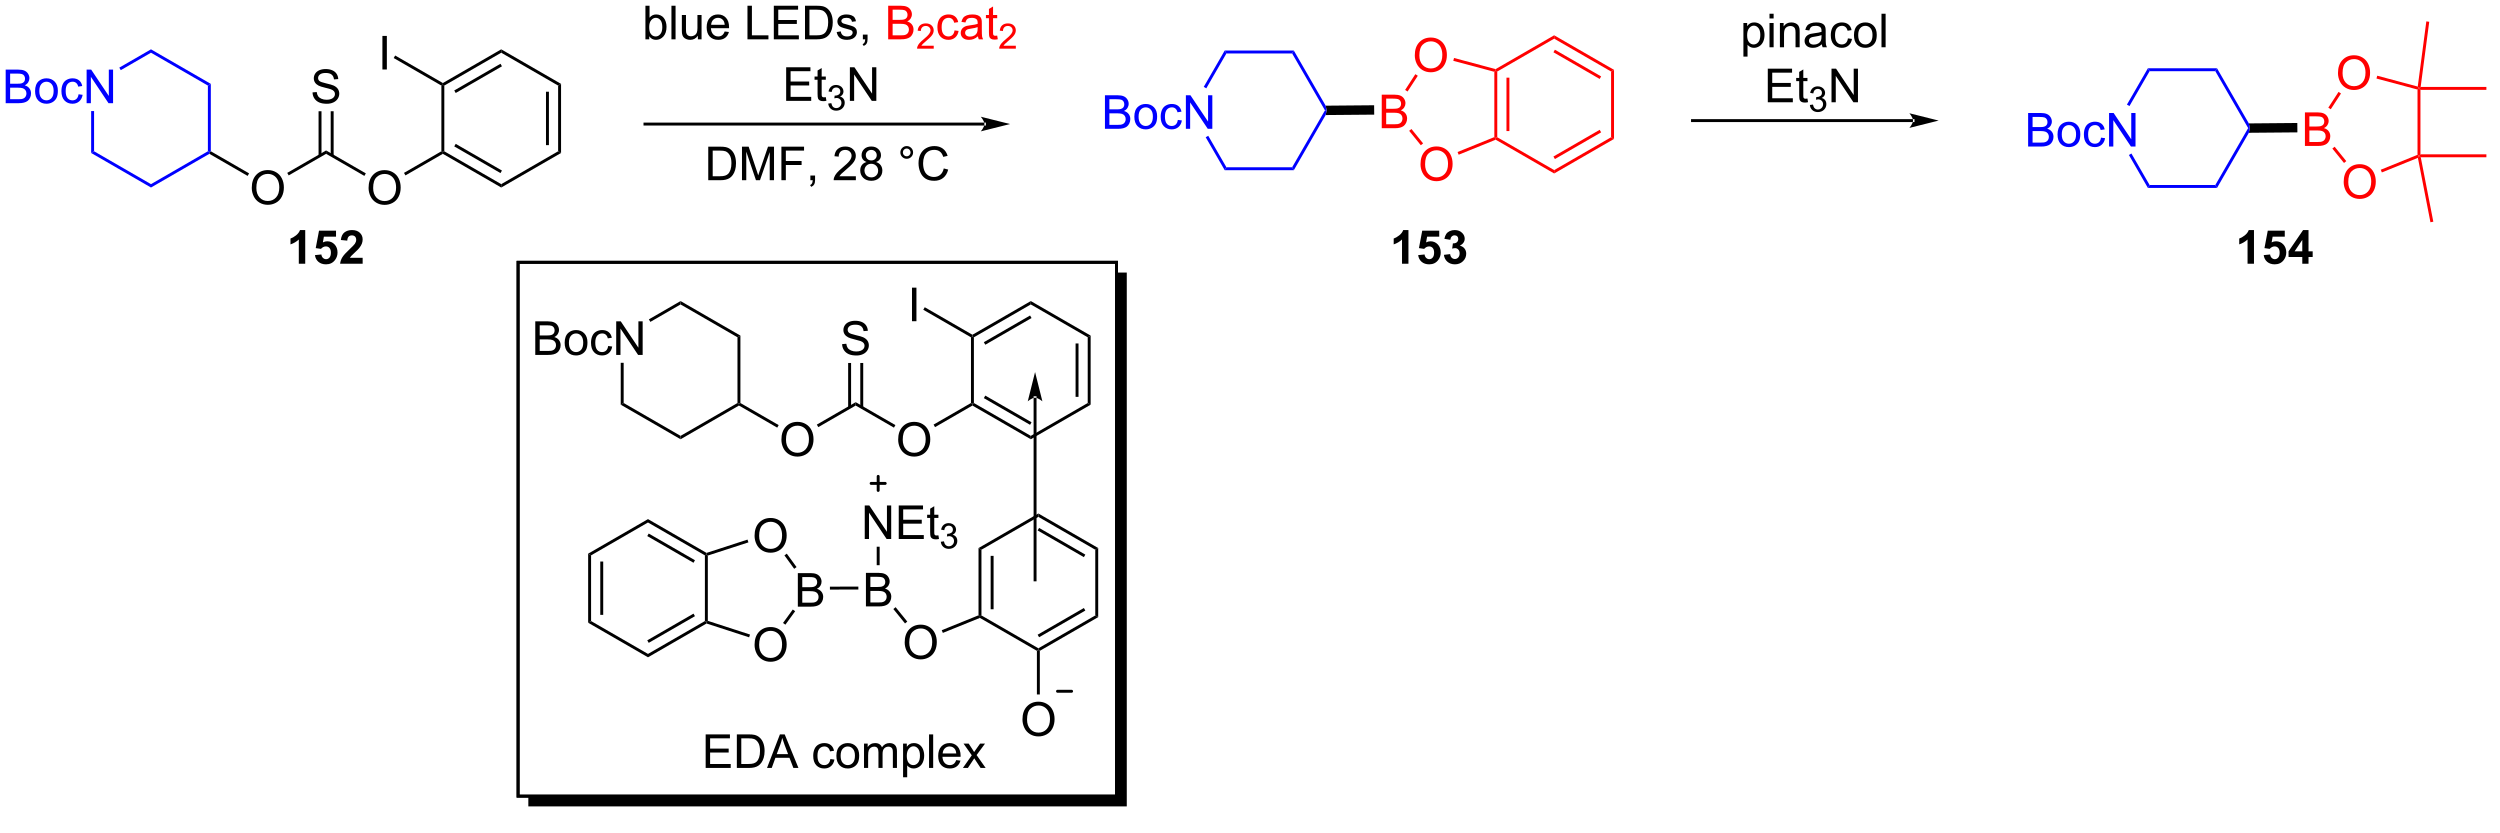 <?xml version="1.0" encoding="UTF-8"?>
<!DOCTYPE svg PUBLIC '-//W3C//DTD SVG 1.0//EN'
          'http://www.w3.org/TR/2001/REC-SVG-20010904/DTD/svg10.dtd'>
<svg stroke-dasharray="none" shape-rendering="auto" xmlns="http://www.w3.org/2000/svg" font-family="'Dialog'" text-rendering="auto" width="90" fill-opacity="1" color-interpolation="auto" color-rendering="auto" preserveAspectRatio="xMidYMid meet" font-size="12px" viewBox="0 0 90 30" fill="black" xmlns:xlink="http://www.w3.org/1999/xlink" stroke="black" image-rendering="auto" stroke-miterlimit="10" stroke-linecap="square" stroke-linejoin="miter" font-style="normal" stroke-width="1" height="30" stroke-dashoffset="0" font-weight="normal" stroke-opacity="1"
><!--Generated by the Batik Graphics2D SVG Generator--><defs id="genericDefs"
  /><g
  ><defs id="defs1"
    ><clipPath clipPathUnits="userSpaceOnUse" id="clipPath1"
      ><path d="M2.569 2.161 L441.567 2.161 L441.567 147.091 L2.569 147.091 L2.569 2.161 Z"
      /></clipPath
      ><clipPath clipPathUnits="userSpaceOnUse" id="clipPath2"
      ><path d="M0.647 14.41 L0.647 155.221 L426.888 155.221 L426.888 14.41 Z"
      /></clipPath
      ><clipPath clipPathUnits="userSpaceOnUse" id="clipPath3"
      ><path d="M0.647 14.41 L0.647 154.338 L426.467 154.338 L426.467 14.41 Z"
      /></clipPath
    ></defs
    ><g transform="scale(0.205,0.205) translate(-2.569,-2.161) matrix(1.029,0,0,1.029,1.903,-12.661)"
    ><path d="M43.616 46.469 Q43.616 45.042 44.382 44.238 Q45.147 43.43 46.358 43.43 Q47.15 43.43 47.785 43.811 Q48.423 44.188 48.757 44.865 Q49.093 45.542 49.093 46.402 Q49.093 47.274 48.741 47.962 Q48.389 48.649 47.743 49.003 Q47.1 49.358 46.353 49.358 Q45.546 49.358 44.908 48.967 Q44.272 48.574 43.944 47.899 Q43.616 47.222 43.616 46.469 ZM44.397 46.48 Q44.397 47.516 44.952 48.113 Q45.509 48.706 46.35 48.706 Q47.205 48.706 47.757 48.105 Q48.311 47.503 48.311 46.399 Q48.311 45.699 48.074 45.178 Q47.837 44.657 47.382 44.37 Q46.928 44.081 46.361 44.081 Q45.556 44.081 44.975 44.636 Q44.397 45.188 44.397 46.48 Z" stroke="none" clip-path="url(#clipPath3)"
    /></g
    ><g transform="matrix(0.211,0,0,0.211,-0.137,-3.039)"
    ><path d="M49.907 44.331 L49.657 43.898 L56.287 40.07 L56.287 40.647 Z" stroke="none" clip-path="url(#clipPath3)"
    /></g
    ><g transform="matrix(0.211,0,0,0.211,-0.137,-3.039)"
    ><path d="M43.148 43.984 L42.898 44.417 L36.369 40.647 L36.369 40.358 L36.619 40.214 Z" stroke="none" clip-path="url(#clipPath3)"
    /></g
    ><g transform="matrix(0.211,0,0,0.211,-0.137,-3.039)"
    ><path d="M63.535 46.469 Q63.535 45.042 64.3 44.238 Q65.066 43.43 66.277 43.43 Q67.068 43.43 67.704 43.811 Q68.342 44.188 68.675 44.865 Q69.011 45.542 69.011 46.402 Q69.011 47.274 68.659 47.962 Q68.308 48.649 67.662 49.003 Q67.019 49.358 66.272 49.358 Q65.464 49.358 64.826 48.967 Q64.191 48.574 63.863 47.899 Q63.535 47.222 63.535 46.469 ZM64.316 46.48 Q64.316 47.516 64.871 48.113 Q65.428 48.706 66.269 48.706 Q67.123 48.706 67.675 48.105 Q68.23 47.503 68.23 46.399 Q68.23 45.699 67.993 45.178 Q67.756 44.657 67.3 44.37 Q66.847 44.081 66.279 44.081 Q65.475 44.081 64.894 44.636 Q64.316 45.188 64.316 46.48 Z" stroke="none" clip-path="url(#clipPath3)"
    /></g
    ><g transform="matrix(0.211,0,0,0.211,-0.137,-3.039)"
    ><path d="M56.287 40.647 L56.287 40.07 L63.067 43.984 L62.817 44.417 Z" stroke="none" clip-path="url(#clipPath3)"
    /></g
    ><g transform="matrix(0.211,0,0,0.211,-0.137,-3.039)"
    ><path d="M53.972 30.167 L54.688 30.105 Q54.737 30.535 54.922 30.811 Q55.11 31.087 55.5 31.256 Q55.891 31.425 56.378 31.425 Q56.813 31.425 57.144 31.298 Q57.477 31.167 57.638 30.943 Q57.8 30.719 57.8 30.454 Q57.8 30.183 57.644 29.983 Q57.487 29.782 57.128 29.644 Q56.899 29.555 56.11 29.365 Q55.321 29.175 55.003 29.009 Q54.594 28.792 54.391 28.475 Q54.19 28.157 54.19 27.761 Q54.19 27.329 54.435 26.951 Q54.682 26.574 55.154 26.378 Q55.628 26.183 56.206 26.183 Q56.844 26.183 57.328 26.389 Q57.815 26.594 58.076 26.993 Q58.339 27.391 58.36 27.894 L57.633 27.949 Q57.573 27.407 57.235 27.131 Q56.899 26.852 56.237 26.852 Q55.55 26.852 55.235 27.105 Q54.922 27.355 54.922 27.712 Q54.922 28.019 55.144 28.219 Q55.362 28.417 56.287 28.628 Q57.211 28.837 57.555 28.993 Q58.055 29.222 58.292 29.576 Q58.532 29.93 58.532 30.391 Q58.532 30.847 58.269 31.253 Q58.008 31.657 57.516 31.884 Q57.026 32.108 56.414 32.108 Q55.636 32.108 55.11 31.881 Q54.586 31.652 54.287 31.199 Q53.987 30.743 53.972 30.167 Z" stroke="none" clip-path="url(#clipPath3)"
    /></g
    ><g transform="matrix(0.211,0,0,0.211,-0.137,-3.039)"
    ><path d="M57.572 40.956 L57.572 33.383 L57.072 33.383 L57.072 40.956 ZM55.502 40.956 L55.502 33.383 L55.002 33.383 L55.002 40.956 Z" stroke="none" clip-path="url(#clipPath3)"
    /></g
    ><g transform="matrix(0.211,0,0,0.211,-0.137,-3.039)"
    ><path d="M69.826 44.331 L69.576 43.898 L75.956 40.214 L76.206 40.358 L76.206 40.647 Z" stroke="none" clip-path="url(#clipPath3)"
    /></g
    ><g transform="matrix(0.211,0,0,0.211,-0.137,-3.039)"
    ><path d="M76.206 40.647 L76.206 40.358 L76.456 40.214 L86.165 45.82 L86.165 46.397 ZM78.151 39.38 L86.04 43.935 L86.29 43.502 L78.401 38.947 Z" stroke="none" clip-path="url(#clipPath3)"
    /></g
    ><g transform="matrix(0.211,0,0,0.211,-0.137,-3.039)"
    ><path d="M86.165 46.397 L86.165 45.82 L95.874 40.214 L96.374 40.503 Z" stroke="none" clip-path="url(#clipPath3)"
    /></g
    ><g transform="matrix(0.211,0,0,0.211,-0.137,-3.039)"
    ><path d="M96.374 40.503 L95.874 40.214 L95.874 29.003 L96.374 28.714 ZM94.304 39.163 L94.304 30.054 L93.804 30.054 L93.804 39.163 Z" stroke="none" clip-path="url(#clipPath3)"
    /></g
    ><g transform="matrix(0.211,0,0,0.211,-0.137,-3.039)"
    ><path d="M96.374 28.714 L95.874 29.003 L86.165 23.397 L86.165 22.82 Z" stroke="none" clip-path="url(#clipPath3)"
    /></g
    ><g transform="matrix(0.211,0,0,0.211,-0.137,-3.039)"
    ><path d="M86.165 22.82 L86.165 23.397 L76.456 29.003 L76.206 28.858 L76.206 28.57 ZM86.04 25.282 L78.151 29.837 L78.401 30.27 L86.29 25.715 Z" stroke="none" clip-path="url(#clipPath3)"
    /></g
    ><g transform="matrix(0.211,0,0,0.211,-0.137,-3.039)"
    ><path d="M75.956 29.003 L76.206 28.858 L76.456 29.003 L76.456 40.214 L76.206 40.358 L75.956 40.214 Z" stroke="none" clip-path="url(#clipPath3)"
    /></g
    ><g fill="blue" transform="matrix(0.211,0,0,0.211,-0.137,-3.039)" stroke="blue"
    ><path d="M36.619 40.214 L36.369 40.358 L36.119 40.214 L36.119 29.003 L36.619 28.714 Z" stroke="none" clip-path="url(#clipPath3)"
    /></g
    ><g fill="blue" transform="matrix(0.211,0,0,0.211,-0.137,-3.039)" stroke="blue"
    ><path d="M26.409 46.397 L26.409 45.82 L36.119 40.214 L36.369 40.358 L36.369 40.647 Z" stroke="none" clip-path="url(#clipPath3)"
    /></g
    ><g transform="matrix(0.211,0,0,0.211,-0.137,-3.039)"
    ><path d="M65.894 26.259 L65.894 20.532 L66.652 20.532 L66.652 26.259 L65.894 26.259 Z" stroke="none" clip-path="url(#clipPath3)"
    /></g
    ><g transform="matrix(0.211,0,0,0.211,-0.137,-3.039)"
    ><path d="M76.206 28.57 L76.206 28.858 L75.956 29.003 L67.822 24.306 L68.072 23.873 Z" stroke="none" clip-path="url(#clipPath3)"
    /></g
    ><g fill="red" transform="matrix(0.211,0,0,0.211,-0.137,-3.039)" stroke="red"
    ><path d="M255.607 26.654 L255.857 26.463 L256.107 26.607 L256.107 37.818 L255.857 37.963 L255.607 37.794 ZM257.677 27.658 L257.677 36.768 L258.177 36.768 L258.177 27.658 Z" stroke="none" clip-path="url(#clipPath3)"
    /></g
    ><g fill="red" transform="matrix(0.211,0,0,0.211,-0.137,-3.039)" stroke="red"
    ><path d="M255.838 38.24 L255.857 37.963 L256.107 37.818 L265.816 43.424 L265.816 44.001 Z" stroke="none" clip-path="url(#clipPath3)"
    /></g
    ><g fill="red" transform="matrix(0.211,0,0,0.211,-0.137,-3.039)" stroke="red"
    ><path d="M265.816 44.001 L265.816 43.424 L275.526 37.818 L276.026 38.107 ZM265.941 41.539 L273.83 36.984 L273.58 36.551 L265.691 41.106 Z" stroke="none" clip-path="url(#clipPath3)"
    /></g
    ><g fill="red" transform="matrix(0.211,0,0,0.211,-0.137,-3.039)" stroke="red"
    ><path d="M276.026 38.107 L275.526 37.818 L275.526 26.607 L276.026 26.318 Z" stroke="none" clip-path="url(#clipPath3)"
    /></g
    ><g fill="red" transform="matrix(0.211,0,0,0.211,-0.137,-3.039)" stroke="red"
    ><path d="M276.026 26.318 L275.526 26.607 L265.816 21.001 L265.816 20.424 ZM273.83 27.441 L265.941 22.886 L265.691 23.319 L273.58 27.874 Z" stroke="none" clip-path="url(#clipPath3)"
    /></g
    ><g fill="red" transform="matrix(0.211,0,0,0.211,-0.137,-3.039)" stroke="red"
    ><path d="M265.816 20.424 L265.816 21.001 L256.107 26.607 L255.857 26.463 L255.821 26.194 Z" stroke="none" clip-path="url(#clipPath3)"
    /></g
    ><g fill="red" transform="matrix(0.211,0,0,0.211,-0.137,-3.039)" stroke="red"
    ><path d="M242.037 23.847 Q242.037 22.42 242.802 21.615 Q243.568 20.808 244.779 20.808 Q245.571 20.808 246.206 21.188 Q246.844 21.566 247.177 22.243 Q247.513 22.92 247.513 23.779 Q247.513 24.652 247.162 25.339 Q246.81 26.027 246.164 26.381 Q245.521 26.735 244.774 26.735 Q243.966 26.735 243.328 26.345 Q242.693 25.951 242.365 25.277 Q242.037 24.6 242.037 23.847 ZM242.818 23.858 Q242.818 24.894 243.373 25.49 Q243.93 26.084 244.771 26.084 Q245.625 26.084 246.177 25.483 Q246.732 24.881 246.732 23.777 Q246.732 23.076 246.495 22.555 Q246.258 22.035 245.802 21.748 Q245.349 21.459 244.781 21.459 Q243.977 21.459 243.396 22.014 Q242.818 22.566 242.818 23.858 Z" stroke="none" clip-path="url(#clipPath3)"
    /></g
    ><g fill="red" transform="matrix(0.211,0,0,0.211,-0.137,-3.039)" stroke="red"
    ><path d="M236.396 36.281 L236.396 30.554 L238.545 30.554 Q239.201 30.554 239.597 30.729 Q239.995 30.901 240.219 31.263 Q240.443 31.625 240.443 32.018 Q240.443 32.385 240.243 32.711 Q240.045 33.034 239.644 33.234 Q240.162 33.385 240.441 33.752 Q240.722 34.12 240.722 34.62 Q240.722 35.023 240.55 35.37 Q240.381 35.713 240.131 35.901 Q239.881 36.088 239.503 36.185 Q239.128 36.281 238.581 36.281 L236.396 36.281 ZM237.154 32.961 L238.394 32.961 Q238.896 32.961 239.115 32.893 Q239.404 32.807 239.55 32.609 Q239.698 32.409 239.698 32.109 Q239.698 31.823 239.56 31.607 Q239.425 31.39 239.17 31.31 Q238.917 31.229 238.3 31.229 L237.154 31.229 L237.154 32.961 ZM237.154 35.604 L238.581 35.604 Q238.948 35.604 239.097 35.578 Q239.357 35.531 239.532 35.422 Q239.709 35.312 239.821 35.104 Q239.935 34.893 239.935 34.62 Q239.935 34.299 239.771 34.065 Q239.607 33.828 239.316 33.731 Q239.026 33.635 238.48 33.635 L237.154 33.635 L237.154 35.604 Z" stroke="none" clip-path="url(#clipPath3)"
    /></g
    ><g fill="red" transform="matrix(0.211,0,0,0.211,-0.137,-3.039)" stroke="red"
    ><path d="M243.011 42.429 Q243.011 41.002 243.776 40.197 Q244.542 39.39 245.753 39.39 Q246.544 39.39 247.18 39.77 Q247.818 40.148 248.151 40.825 Q248.487 41.502 248.487 42.361 Q248.487 43.234 248.136 43.921 Q247.784 44.609 247.138 44.963 Q246.495 45.317 245.748 45.317 Q244.94 45.317 244.302 44.926 Q243.667 44.533 243.339 43.859 Q243.011 43.182 243.011 42.429 ZM243.792 42.44 Q243.792 43.476 244.347 44.072 Q244.904 44.666 245.745 44.666 Q246.599 44.666 247.151 44.065 Q247.706 43.463 247.706 42.359 Q247.706 41.658 247.469 41.137 Q247.232 40.617 246.776 40.33 Q246.323 40.041 245.755 40.041 Q244.951 40.041 244.37 40.596 Q243.792 41.148 243.792 42.44 Z" stroke="none" clip-path="url(#clipPath3)"
    /></g
    ><g fill="red" transform="matrix(0.211,0,0,0.211,-0.137,-3.039)" stroke="red"
    ><path d="M255.821 26.194 L255.857 26.463 L255.607 26.654 L248.603 24.778 L248.732 24.295 Z" stroke="none" clip-path="url(#clipPath3)"
    /></g
    ><g fill="red" transform="matrix(0.211,0,0,0.211,-0.137,-3.039)" stroke="red"
    ><path d="M242.131 27.058 L242.55 27.33 L240.805 30.017 L240.386 29.745 Z" stroke="none" clip-path="url(#clipPath3)"
    /></g
    ><g fill="red" transform="matrix(0.211,0,0,0.211,-0.137,-3.039)" stroke="red"
    ><path d="M241.074 36.725 L241.463 36.411 L243.453 38.869 L243.065 39.183 Z" stroke="none" clip-path="url(#clipPath3)"
    /></g
    ><g fill="red" transform="matrix(0.211,0,0,0.211,-0.137,-3.039)" stroke="red"
    ><path d="M249.521 40.799 L249.334 40.336 L255.607 37.794 L255.857 37.963 L255.838 38.24 Z" stroke="none" clip-path="url(#clipPath3)"
    /></g
    ><g transform="matrix(0.211,0,0,0.211,-0.137,-3.039)"
    ><path d="M235.097 32.361 L235.111 33.961 L226.827 34.034 L227.001 33.233 L226.829 32.434 Z" stroke="none" clip-path="url(#clipPath3)"
    /></g
    ><g fill="blue" transform="matrix(0.211,0,0,0.211,-0.137,-3.039)" stroke="blue"
    ><path d="M226.829 32.434 L227.001 33.233 L226.712 33.233 L221.107 23.523 L221.395 23.023 Z" stroke="none" clip-path="url(#clipPath3)"
    /></g
    ><g fill="red" transform="matrix(0.211,0,0,0.211,-0.137,-3.039)" stroke="red"
    ><path d="M413.117 29.68 L413.367 29.488 L413.617 29.738 L413.617 40.738 L413.367 40.988 L413.117 40.819 Z" stroke="none" clip-path="url(#clipPath3)"
    /></g
    ><g fill="red" transform="matrix(0.211,0,0,0.211,-0.137,-3.039)" stroke="red"
    ><path d="M399.547 26.872 Q399.547 25.445 400.313 24.64 Q401.079 23.833 402.289 23.833 Q403.081 23.833 403.716 24.213 Q404.354 24.591 404.688 25.268 Q405.024 25.945 405.024 26.805 Q405.024 27.677 404.672 28.364 Q404.321 29.052 403.675 29.406 Q403.032 29.76 402.284 29.76 Q401.477 29.76 400.839 29.37 Q400.204 28.976 399.875 28.302 Q399.547 27.625 399.547 26.872 ZM400.329 26.883 Q400.329 27.919 400.883 28.515 Q401.44 29.109 402.282 29.109 Q403.136 29.109 403.688 28.508 Q404.243 27.906 404.243 26.802 Q404.243 26.101 404.006 25.581 Q403.769 25.06 403.313 24.773 Q402.86 24.484 402.292 24.484 Q401.487 24.484 400.907 25.039 Q400.329 25.591 400.329 26.883 Z" stroke="none" clip-path="url(#clipPath3)"
    /></g
    ><g fill="red" transform="matrix(0.211,0,0,0.211,-0.137,-3.039)" stroke="red"
    ><path d="M393.907 39.306 L393.907 33.579 L396.055 33.579 Q396.711 33.579 397.107 33.754 Q397.506 33.926 397.73 34.288 Q397.954 34.65 397.954 35.043 Q397.954 35.41 397.753 35.736 Q397.555 36.059 397.154 36.259 Q397.672 36.41 397.951 36.777 Q398.232 37.145 398.232 37.645 Q398.232 38.048 398.06 38.395 Q397.891 38.738 397.641 38.926 Q397.391 39.113 397.014 39.21 Q396.639 39.306 396.092 39.306 L393.907 39.306 ZM394.665 35.986 L395.904 35.986 Q396.407 35.986 396.625 35.918 Q396.915 35.832 397.06 35.634 Q397.209 35.434 397.209 35.134 Q397.209 34.848 397.071 34.632 Q396.935 34.415 396.68 34.335 Q396.428 34.254 395.81 34.254 L394.665 34.254 L394.665 35.986 ZM394.665 38.629 L396.092 38.629 Q396.459 38.629 396.607 38.603 Q396.868 38.556 397.042 38.447 Q397.219 38.337 397.331 38.129 Q397.446 37.918 397.446 37.645 Q397.446 37.324 397.282 37.09 Q397.118 36.853 396.826 36.757 Q396.537 36.66 395.99 36.66 L394.665 36.66 L394.665 38.629 Z" stroke="none" clip-path="url(#clipPath3)"
    /></g
    ><g fill="red" transform="matrix(0.211,0,0,0.211,-0.137,-3.039)" stroke="red"
    ><path d="M400.521 45.454 Q400.521 44.027 401.287 43.222 Q402.052 42.415 403.263 42.415 Q404.055 42.415 404.69 42.795 Q405.328 43.173 405.662 43.85 Q405.998 44.527 405.998 45.386 Q405.998 46.259 405.646 46.946 Q405.295 47.634 404.649 47.988 Q404.005 48.342 403.258 48.342 Q402.451 48.342 401.813 47.952 Q401.177 47.558 400.849 46.884 Q400.521 46.207 400.521 45.454 ZM401.302 45.465 Q401.302 46.501 401.857 47.097 Q402.414 47.691 403.255 47.691 Q404.11 47.691 404.662 47.09 Q405.216 46.488 405.216 45.384 Q405.216 44.683 404.979 44.163 Q404.742 43.642 404.287 43.355 Q403.834 43.066 403.266 43.066 Q402.461 43.066 401.88 43.621 Q401.302 44.173 401.302 45.465 Z" stroke="none" clip-path="url(#clipPath3)"
    /></g
    ><g fill="red" transform="matrix(0.211,0,0,0.211,-0.137,-3.039)" stroke="red"
    ><path d="M413.157 29.172 L413.367 29.488 L413.117 29.68 L406.113 27.803 L406.243 27.32 Z" stroke="none" clip-path="url(#clipPath3)"
    /></g
    ><g fill="red" transform="matrix(0.211,0,0,0.211,-0.137,-3.039)" stroke="red"
    ><path d="M399.642 30.083 L400.061 30.355 L398.316 33.043 L397.897 32.77 Z" stroke="none" clip-path="url(#clipPath3)"
    /></g
    ><g fill="red" transform="matrix(0.211,0,0,0.211,-0.137,-3.039)" stroke="red"
    ><path d="M398.585 39.751 L398.973 39.436 L400.964 41.894 L400.575 42.209 Z" stroke="none" clip-path="url(#clipPath3)"
    /></g
    ><g fill="red" transform="matrix(0.211,0,0,0.211,-0.137,-3.039)" stroke="red"
    ><path d="M407.032 43.824 L406.844 43.361 L413.117 40.819 L413.367 40.988 L413.18 41.333 Z" stroke="none" clip-path="url(#clipPath3)"
    /></g
    ><g transform="matrix(0.211,0,0,0.211,-0.137,-3.039)"
    ><path d="M392.608 35.386 L392.622 36.986 L384.337 37.059 L384.512 36.258 L384.339 35.459 Z" stroke="none" clip-path="url(#clipPath3)"
    /></g
    ><g fill="blue" transform="matrix(0.211,0,0,0.211,-0.137,-3.039)" stroke="blue"
    ><path d="M384.339 35.459 L384.512 36.258 L384.223 36.258 L378.617 26.549 L378.906 26.049 Z" stroke="none" clip-path="url(#clipPath3)"
    /></g
    ><g fill="blue" transform="matrix(0.211,0,0,0.211,-0.137,-3.039)" stroke="blue"
    ><path d="M384.223 36.258 L384.512 36.258 L384.337 37.059 L378.906 46.467 L378.617 45.967 Z" stroke="none" clip-path="url(#clipPath3)"
    /></g
    ><g fill="red" transform="matrix(0.211,0,0,0.211,-0.137,-3.039)" stroke="red"
    ><path d="M413.617 29.738 L413.367 29.488 L413.652 29.238 L424.867 29.238 L424.867 29.738 Z" stroke="none" clip-path="url(#clipPath3)"
    /></g
    ><g fill="red" transform="matrix(0.211,0,0,0.211,-0.137,-3.039)" stroke="red"
    ><path d="M413.671 41.238 L413.367 40.988 L413.617 40.738 L424.867 40.738 L424.867 41.238 Z" stroke="none" clip-path="url(#clipPath3)"
    /></g
    ><g fill="red" transform="matrix(0.211,0,0,0.211,-0.137,-3.039)" stroke="red"
    ><path d="M413.18 41.333 L413.367 40.988 L413.671 41.238 L415.812 52.228 L415.322 52.323 Z" stroke="none" clip-path="url(#clipPath3)"
    /></g
    ><g fill="red" transform="matrix(0.211,0,0,0.211,-0.137,-3.039)" stroke="red"
    ><path d="M413.652 29.238 L413.367 29.488 L413.157 29.172 L414.62 18.053 L415.116 18.119 Z" stroke="none" clip-path="url(#clipPath3)"
    /></g
    ><g transform="matrix(0.211,0,0,0.211,-0.137,-3.039)"
    ><path d="M168.609 35.817 L168.609 35.817 L110.692 35.817 L110.442 35.817 L110.442 35.317 L110.692 35.317 L168.609 35.317 L168.859 35.317 L168.859 35.817 ZM172.984 35.567 L167.984 34.317 C167.984 34.317 168.609 35.02 168.609 35.567 C168.609 36.114 167.984 36.817 167.984 36.817 Z" stroke="none" clip-path="url(#clipPath3)"
    /></g
    ><g transform="matrix(0.211,0,0,0.211,-0.137,-3.039)"
    ><path d="M111.423 21.108 L110.769 21.108 L110.769 15.382 L111.472 15.382 L111.472 17.424 Q111.917 16.866 112.61 16.866 Q112.993 16.866 113.334 17.02 Q113.675 17.174 113.897 17.455 Q114.118 17.733 114.243 18.129 Q114.368 18.523 114.368 18.971 Q114.368 20.038 113.839 20.622 Q113.313 21.202 112.574 21.202 Q111.839 21.202 111.423 20.588 L111.423 21.108 ZM111.415 19.002 Q111.415 19.749 111.618 20.08 Q111.949 20.624 112.516 20.624 Q112.977 20.624 113.313 20.223 Q113.649 19.822 113.649 19.03 Q113.649 18.218 113.326 17.832 Q113.003 17.444 112.548 17.444 Q112.087 17.444 111.751 17.846 Q111.415 18.244 111.415 19.002 ZM115.208 21.108 L115.208 15.382 L115.911 15.382 L115.911 21.108 L115.208 21.108 ZM119.719 21.108 L119.719 20.499 Q119.235 21.202 118.402 21.202 Q118.035 21.202 117.717 21.062 Q117.399 20.921 117.243 20.707 Q117.089 20.494 117.027 20.187 Q116.985 19.978 116.985 19.53 L116.985 16.96 L117.688 16.96 L117.688 19.259 Q117.688 19.812 117.73 20.002 Q117.798 20.28 118.011 20.439 Q118.227 20.596 118.542 20.596 Q118.86 20.596 119.136 20.434 Q119.415 20.273 119.529 19.994 Q119.644 19.713 119.644 19.181 L119.644 16.96 L120.347 16.96 L120.347 21.108 L119.719 21.108 ZM124.288 19.773 L125.015 19.861 Q124.843 20.499 124.377 20.851 Q123.913 21.202 123.192 21.202 Q122.281 21.202 121.747 20.642 Q121.216 20.08 121.216 19.069 Q121.216 18.023 121.755 17.444 Q122.294 16.866 123.153 16.866 Q123.984 16.866 124.51 17.434 Q125.038 17.999 125.038 19.025 Q125.038 19.088 125.036 19.213 L121.942 19.213 Q121.981 19.898 122.328 20.262 Q122.677 20.624 123.195 20.624 Q123.583 20.624 123.856 20.421 Q124.13 20.218 124.288 19.773 ZM121.981 18.634 L124.296 18.634 Q124.249 18.111 124.031 17.851 Q123.695 17.444 123.161 17.444 Q122.677 17.444 122.346 17.77 Q122.015 18.093 121.981 18.634 ZM128.179 21.108 L128.179 15.382 L128.937 15.382 L128.937 20.431 L131.757 20.431 L131.757 21.108 L128.179 21.108 ZM132.675 21.108 L132.675 15.382 L136.816 15.382 L136.816 16.056 L133.433 16.056 L133.433 17.812 L136.602 17.812 L136.602 18.483 L133.433 18.483 L133.433 20.431 L136.949 20.431 L136.949 21.108 L132.675 21.108 ZM137.995 21.108 L137.995 15.382 L139.97 15.382 Q140.636 15.382 140.988 15.463 Q141.48 15.577 141.829 15.874 Q142.282 16.257 142.506 16.853 Q142.73 17.447 142.73 18.213 Q142.73 18.866 142.576 19.372 Q142.425 19.874 142.186 20.205 Q141.949 20.533 141.665 20.723 Q141.383 20.913 140.982 21.012 Q140.581 21.108 140.063 21.108 L137.995 21.108 ZM138.753 20.431 L139.977 20.431 Q140.542 20.431 140.865 20.327 Q141.188 20.221 141.378 20.03 Q141.649 19.759 141.798 19.306 Q141.949 18.851 141.949 18.202 Q141.949 17.304 141.654 16.822 Q141.36 16.338 140.938 16.174 Q140.633 16.056 139.956 16.056 L138.753 16.056 L138.753 20.431 ZM143.403 19.869 L144.098 19.759 Q144.156 20.179 144.424 20.403 Q144.692 20.624 145.171 20.624 Q145.656 20.624 145.89 20.426 Q146.124 20.228 146.124 19.963 Q146.124 19.726 145.919 19.588 Q145.773 19.494 145.2 19.351 Q144.427 19.155 144.127 19.012 Q143.827 18.869 143.674 18.619 Q143.52 18.366 143.52 18.062 Q143.52 17.783 143.645 17.549 Q143.773 17.312 143.992 17.155 Q144.156 17.033 144.44 16.95 Q144.723 16.866 145.046 16.866 Q145.536 16.866 145.903 17.007 Q146.273 17.148 146.447 17.387 Q146.624 17.627 146.692 18.03 L146.005 18.124 Q145.958 17.804 145.731 17.624 Q145.507 17.444 145.098 17.444 Q144.614 17.444 144.406 17.606 Q144.2 17.765 144.2 17.978 Q144.2 18.116 144.286 18.226 Q144.372 18.338 144.554 18.413 Q144.661 18.452 145.177 18.593 Q145.921 18.791 146.215 18.918 Q146.512 19.046 146.679 19.288 Q146.848 19.53 146.848 19.89 Q146.848 20.241 146.643 20.551 Q146.437 20.861 146.049 21.033 Q145.663 21.202 145.177 21.202 Q144.367 21.202 143.942 20.866 Q143.52 20.53 143.403 19.869 ZM147.867 21.108 L147.867 20.306 L148.669 20.306 L148.669 21.108 Q148.669 21.551 148.512 21.822 Q148.356 22.093 148.015 22.241 L147.82 21.942 Q148.044 21.843 148.148 21.653 Q148.255 21.465 148.265 21.108 L147.867 21.108 Z" stroke="none" clip-path="url(#clipPath3)"
    /></g
    ><g fill="red" transform="matrix(0.211,0,0,0.211,-0.137,-3.039)" stroke="red"
    ><path d="M152.187 21.108 L152.187 15.382 L154.335 15.382 Q154.992 15.382 155.387 15.556 Q155.786 15.728 156.01 16.09 Q156.234 16.452 156.234 16.846 Q156.234 17.213 156.033 17.538 Q155.835 17.861 155.434 18.062 Q155.952 18.213 156.231 18.58 Q156.512 18.947 156.512 19.447 Q156.512 19.851 156.34 20.197 Q156.171 20.541 155.921 20.728 Q155.671 20.916 155.294 21.012 Q154.919 21.108 154.372 21.108 L152.187 21.108 ZM152.945 17.788 L154.184 17.788 Q154.687 17.788 154.906 17.721 Q155.195 17.634 155.34 17.437 Q155.489 17.236 155.489 16.937 Q155.489 16.65 155.351 16.434 Q155.215 16.218 154.96 16.137 Q154.708 16.056 154.09 16.056 L152.945 16.056 L152.945 17.788 ZM152.945 20.431 L154.372 20.431 Q154.739 20.431 154.887 20.405 Q155.148 20.358 155.322 20.249 Q155.499 20.14 155.611 19.931 Q155.726 19.721 155.726 19.447 Q155.726 19.127 155.562 18.892 Q155.398 18.655 155.106 18.559 Q154.817 18.463 154.27 18.463 L152.945 18.463 L152.945 20.431 Z" stroke="none" clip-path="url(#clipPath3)"
    /></g
    ><g fill="red" transform="matrix(0.211,0,0,0.211,-0.137,-3.039)" stroke="red"
    ><path d="M159.958 22.201 L159.958 22.709 L157.119 22.709 Q157.113 22.517 157.181 22.341 Q157.288 22.052 157.527 21.771 Q157.767 21.49 158.218 21.121 Q158.917 20.546 159.163 20.21 Q159.41 19.875 159.41 19.576 Q159.41 19.263 159.185 19.048 Q158.962 18.831 158.601 18.831 Q158.22 18.831 157.992 19.06 Q157.763 19.289 157.761 19.693 L157.218 19.638 Q157.275 19.031 157.638 18.714 Q158.001 18.396 158.613 18.396 Q159.232 18.396 159.591 18.74 Q159.952 19.081 159.952 19.587 Q159.952 19.845 159.847 20.095 Q159.742 20.343 159.495 20.619 Q159.251 20.894 158.683 21.375 Q158.208 21.773 158.074 21.916 Q157.939 22.058 157.851 22.201 L159.958 22.201 Z" stroke="none" clip-path="url(#clipPath3)"
    /></g
    ><g fill="red" transform="matrix(0.211,0,0,0.211,-0.137,-3.039)" stroke="red"
    ><path d="M163.508 19.588 L164.201 19.679 Q164.086 20.392 163.62 20.799 Q163.154 21.202 162.474 21.202 Q161.623 21.202 161.105 20.645 Q160.586 20.088 160.586 19.049 Q160.586 18.377 160.808 17.874 Q161.032 17.369 161.487 17.119 Q161.943 16.866 162.477 16.866 Q163.154 16.866 163.584 17.207 Q164.013 17.549 164.133 18.179 L163.451 18.283 Q163.352 17.866 163.105 17.655 Q162.857 17.444 162.506 17.444 Q161.974 17.444 161.641 17.825 Q161.31 18.205 161.31 19.03 Q161.31 19.866 161.631 20.247 Q161.951 20.624 162.466 20.624 Q162.881 20.624 163.157 20.372 Q163.435 20.116 163.508 19.588 ZM167.508 20.596 Q167.118 20.929 166.756 21.067 Q166.396 21.202 165.982 21.202 Q165.297 21.202 164.93 20.869 Q164.563 20.533 164.563 20.015 Q164.563 19.71 164.701 19.457 Q164.841 19.205 165.065 19.054 Q165.289 18.9 165.571 18.822 Q165.779 18.767 166.196 18.718 Q167.047 18.616 167.451 18.476 Q167.453 18.33 167.453 18.291 Q167.453 17.861 167.256 17.687 Q166.985 17.447 166.453 17.447 Q165.959 17.447 165.722 17.622 Q165.485 17.796 165.373 18.236 L164.685 18.142 Q164.779 17.702 164.993 17.431 Q165.209 17.158 165.615 17.012 Q166.021 16.866 166.555 16.866 Q167.086 16.866 167.417 16.991 Q167.75 17.116 167.907 17.306 Q168.063 17.494 168.125 17.783 Q168.162 17.963 168.162 18.431 L168.162 19.369 Q168.162 20.351 168.206 20.611 Q168.25 20.869 168.383 21.108 L167.649 21.108 Q167.539 20.89 167.508 20.596 ZM167.451 19.025 Q167.068 19.181 166.302 19.291 Q165.868 19.353 165.688 19.431 Q165.508 19.509 165.409 19.661 Q165.313 19.812 165.313 19.994 Q165.313 20.275 165.526 20.463 Q165.74 20.65 166.149 20.65 Q166.555 20.65 166.87 20.473 Q167.188 20.296 167.336 19.986 Q167.451 19.749 167.451 19.283 L167.451 19.025 ZM170.786 20.478 L170.887 21.101 Q170.59 21.163 170.356 21.163 Q169.973 21.163 169.762 21.043 Q169.551 20.921 169.465 20.723 Q169.379 20.525 169.379 19.892 L169.379 17.507 L168.864 17.507 L168.864 16.96 L169.379 16.96 L169.379 15.931 L170.08 15.509 L170.08 16.96 L170.786 16.96 L170.786 17.507 L170.08 17.507 L170.08 19.931 Q170.08 20.233 170.116 20.319 Q170.153 20.405 170.236 20.457 Q170.322 20.507 170.478 20.507 Q170.595 20.507 170.786 20.478 Z" stroke="none" clip-path="url(#clipPath3)"
    /></g
    ><g fill="red" transform="matrix(0.211,0,0,0.211,-0.137,-3.039)" stroke="red"
    ><path d="M173.967 22.201 L173.967 22.709 L171.127 22.709 Q171.121 22.517 171.19 22.341 Q171.297 22.052 171.535 21.771 Q171.776 21.49 172.227 21.121 Q172.926 20.546 173.172 20.21 Q173.418 19.875 173.418 19.576 Q173.418 19.263 173.194 19.048 Q172.971 18.831 172.61 18.831 Q172.229 18.831 172 19.06 Q171.772 19.289 171.77 19.693 L171.227 19.638 Q171.284 19.031 171.647 18.714 Q172.01 18.396 172.621 18.396 Q173.24 18.396 173.6 18.74 Q173.961 19.081 173.961 19.587 Q173.961 19.845 173.856 20.095 Q173.75 20.343 173.504 20.619 Q173.26 20.894 172.692 21.375 Q172.217 21.773 172.082 21.916 Q171.948 22.058 171.86 22.201 L173.967 22.201 Z" stroke="none" clip-path="url(#clipPath3)"
    /></g
    ><g transform="matrix(0.211,0,0,0.211,-0.137,-3.039)"
    ><path d="M134.781 31.608 L134.781 25.882 L138.921 25.882 L138.921 26.556 L135.538 26.556 L135.538 28.312 L138.708 28.312 L138.708 28.983 L135.538 28.983 L135.538 30.931 L139.054 30.931 L139.054 31.608 L134.781 31.608 ZM141.546 30.978 L141.648 31.601 Q141.351 31.663 141.117 31.663 Q140.734 31.663 140.523 31.543 Q140.312 31.421 140.226 31.223 Q140.14 31.025 140.14 30.392 L140.14 28.007 L139.624 28.007 L139.624 27.46 L140.14 27.46 L140.14 26.431 L140.84 26.009 L140.84 27.46 L141.546 27.46 L141.546 28.007 L140.84 28.007 L140.84 30.431 Q140.84 30.733 140.877 30.819 Q140.913 30.905 140.997 30.957 Q141.083 31.007 141.239 31.007 Q141.356 31.007 141.546 30.978 Z" stroke="none" clip-path="url(#clipPath3)"
    /></g
    ><g transform="matrix(0.211,0,0,0.211,-0.137,-3.039)"
    ><path d="M141.958 32.074 L142.486 32.003 Q142.577 32.453 142.794 32.65 Q143.013 32.847 143.327 32.847 Q143.699 32.847 143.954 32.589 Q144.212 32.331 144.212 31.951 Q144.212 31.587 143.974 31.353 Q143.738 31.117 143.37 31.117 Q143.222 31.117 142.999 31.175 L143.058 30.712 Q143.111 30.718 143.142 30.718 Q143.48 30.718 143.749 30.543 Q144.019 30.367 144.019 30 Q144.019 29.71 143.822 29.521 Q143.626 29.33 143.316 29.33 Q143.007 29.33 142.802 29.523 Q142.597 29.716 142.538 30.103 L142.011 30.009 Q142.109 29.478 142.451 29.187 Q142.794 28.896 143.304 28.896 Q143.656 28.896 143.951 29.046 Q144.247 29.197 144.404 29.459 Q144.56 29.718 144.56 30.011 Q144.56 30.291 144.41 30.519 Q144.261 30.748 143.968 30.882 Q144.349 30.97 144.56 31.248 Q144.771 31.523 144.771 31.939 Q144.771 32.502 144.361 32.894 Q143.951 33.285 143.324 33.285 Q142.759 33.285 142.384 32.949 Q142.011 32.611 141.958 32.074 Z" stroke="none" clip-path="url(#clipPath3)"
    /></g
    ><g transform="matrix(0.211,0,0,0.211,-0.137,-3.039)"
    ><path d="M145.653 31.608 L145.653 25.882 L146.431 25.882 L149.439 30.377 L149.439 25.882 L150.166 25.882 L150.166 31.608 L149.387 31.608 L146.379 27.108 L146.379 31.608 L145.653 31.608 Z" stroke="none" clip-path="url(#clipPath3)"
    /></g
    ><g transform="matrix(0.211,0,0,0.211,-0.137,-3.039)"
    ><path d="M121.489 45.15 L121.489 39.424 L123.463 39.424 Q124.129 39.424 124.481 39.504 Q124.973 39.619 125.322 39.916 Q125.775 40.299 125.999 40.895 Q126.223 41.489 126.223 42.254 Q126.223 42.908 126.07 43.413 Q125.919 43.916 125.679 44.247 Q125.442 44.575 125.158 44.765 Q124.877 44.955 124.476 45.054 Q124.075 45.15 123.557 45.15 L121.489 45.15 ZM122.247 44.473 L123.471 44.473 Q124.036 44.473 124.359 44.369 Q124.682 44.262 124.872 44.072 Q125.142 43.801 125.291 43.348 Q125.442 42.892 125.442 42.244 Q125.442 41.346 125.148 40.864 Q124.853 40.379 124.432 40.215 Q124.127 40.098 123.45 40.098 L122.247 40.098 L122.247 44.473 ZM127.243 45.15 L127.243 39.424 L128.383 39.424 L129.74 43.478 Q129.928 44.043 130.014 44.325 Q130.11 44.012 130.318 43.408 L131.688 39.424 L132.709 39.424 L132.709 45.15 L131.977 45.15 L131.977 40.356 L130.313 45.15 L129.631 45.15 L127.975 40.275 L127.975 45.15 L127.243 45.15 ZM133.969 45.15 L133.969 39.424 L137.834 39.424 L137.834 40.098 L134.727 40.098 L134.727 41.872 L137.415 41.872 L137.415 42.549 L134.727 42.549 L134.727 45.15 L133.969 45.15 ZM138.911 45.15 L138.911 44.348 L139.713 44.348 L139.713 45.15 Q139.713 45.593 139.557 45.864 Q139.4 46.135 139.059 46.283 L138.864 45.983 Q139.088 45.885 139.192 45.694 Q139.299 45.507 139.309 45.15 L138.911 45.15 ZM146.674 44.473 L146.674 45.15 L142.887 45.15 Q142.88 44.895 142.971 44.661 Q143.114 44.275 143.432 43.9 Q143.752 43.525 144.353 43.033 Q145.286 42.267 145.614 41.819 Q145.942 41.372 145.942 40.973 Q145.942 40.556 145.643 40.27 Q145.346 39.981 144.864 39.981 Q144.356 39.981 144.051 40.286 Q143.747 40.59 143.744 41.129 L143.02 41.056 Q143.096 40.247 143.58 39.825 Q144.064 39.4 144.88 39.4 Q145.705 39.4 146.184 39.858 Q146.666 40.314 146.666 40.989 Q146.666 41.333 146.525 41.666 Q146.385 41.997 146.057 42.364 Q145.731 42.731 144.973 43.372 Q144.34 43.903 144.161 44.093 Q143.981 44.283 143.864 44.473 L146.674 44.473 ZM148.508 42.043 Q148.071 41.885 147.86 41.588 Q147.649 41.291 147.649 40.877 Q147.649 40.252 148.097 39.827 Q148.548 39.4 149.295 39.4 Q150.045 39.4 150.501 39.835 Q150.959 40.27 150.959 40.895 Q150.959 41.293 150.748 41.59 Q150.54 41.885 150.115 42.043 Q150.641 42.215 150.917 42.598 Q151.193 42.981 151.193 43.512 Q151.193 44.247 150.673 44.749 Q150.154 45.249 149.305 45.249 Q148.459 45.249 147.938 44.747 Q147.42 44.244 147.42 43.494 Q147.42 42.934 147.701 42.559 Q147.985 42.181 148.508 42.043 ZM148.368 40.853 Q148.368 41.26 148.628 41.517 Q148.891 41.775 149.31 41.775 Q149.717 41.775 149.975 41.52 Q150.235 41.262 150.235 40.892 Q150.235 40.504 149.967 40.241 Q149.701 39.978 149.303 39.978 Q148.899 39.978 148.633 40.236 Q148.368 40.494 148.368 40.853 ZM148.141 43.497 Q148.141 43.799 148.285 44.08 Q148.428 44.361 148.709 44.515 Q148.99 44.668 149.313 44.668 Q149.818 44.668 150.146 44.346 Q150.475 44.02 150.475 43.52 Q150.475 43.012 150.136 42.681 Q149.798 42.348 149.29 42.348 Q148.795 42.348 148.467 42.676 Q148.141 43.004 148.141 43.497 ZM154.266 40.408 Q154.266 39.958 154.584 39.642 Q154.904 39.325 155.35 39.325 Q155.803 39.325 156.118 39.642 Q156.435 39.958 156.435 40.408 Q156.435 40.856 156.115 41.176 Q155.798 41.494 155.35 41.494 Q154.904 41.494 154.584 41.179 Q154.266 40.861 154.266 40.408 ZM154.693 40.408 Q154.693 40.681 154.886 40.874 Q155.079 41.067 155.352 41.067 Q155.623 41.067 155.816 40.874 Q156.008 40.681 156.008 40.408 Q156.008 40.135 155.816 39.942 Q155.623 39.747 155.352 39.747 Q155.079 39.747 154.886 39.942 Q154.693 40.135 154.693 40.408 ZM161.669 43.142 L162.426 43.333 Q162.189 44.267 161.57 44.76 Q160.95 45.249 160.057 45.249 Q159.13 45.249 158.549 44.872 Q157.971 44.494 157.666 43.78 Q157.364 43.064 157.364 42.244 Q157.364 41.348 157.705 40.684 Q158.049 40.017 158.679 39.671 Q159.309 39.325 160.067 39.325 Q160.926 39.325 161.512 39.762 Q162.098 40.2 162.33 40.994 L161.583 41.168 Q161.385 40.543 161.005 40.26 Q160.627 39.973 160.051 39.973 Q159.393 39.973 158.947 40.291 Q158.505 40.606 158.325 41.14 Q158.145 41.674 158.145 42.239 Q158.145 42.971 158.359 43.515 Q158.572 44.059 159.02 44.33 Q159.471 44.598 159.994 44.598 Q160.63 44.598 161.07 44.231 Q161.512 43.864 161.669 43.142 Z" stroke="none" clip-path="url(#clipPath3)"
    /></g
    ><g transform="matrix(0.211,0,0,0.211,-0.137,-3.039)"
    ><path d="M298.103 24.062 L298.103 18.323 L298.744 18.323 L298.744 18.862 Q298.971 18.544 299.254 18.388 Q299.541 18.229 299.947 18.229 Q300.478 18.229 300.885 18.502 Q301.291 18.776 301.497 19.273 Q301.705 19.77 301.705 20.364 Q301.705 21.002 301.476 21.513 Q301.247 22.02 300.812 22.294 Q300.377 22.565 299.895 22.565 Q299.543 22.565 299.265 22.416 Q298.986 22.268 298.807 22.041 L298.807 24.062 L298.103 24.062 ZM298.739 20.419 Q298.739 21.221 299.062 21.604 Q299.387 21.987 299.848 21.987 Q300.317 21.987 300.65 21.591 Q300.986 21.192 300.986 20.362 Q300.986 19.567 300.658 19.174 Q300.332 18.778 299.879 18.778 Q299.432 18.778 299.085 19.2 Q298.739 19.619 298.739 20.419 ZM302.555 17.552 L302.555 16.744 L303.258 16.744 L303.258 17.552 L302.555 17.552 ZM302.555 22.471 L302.555 18.323 L303.258 18.323 L303.258 22.471 L302.555 22.471 ZM304.33 22.471 L304.33 18.323 L304.963 18.323 L304.963 18.911 Q305.418 18.229 306.283 18.229 Q306.658 18.229 306.971 18.364 Q307.286 18.497 307.442 18.716 Q307.598 18.934 307.661 19.237 Q307.7 19.432 307.7 19.919 L307.7 22.471 L306.997 22.471 L306.997 19.948 Q306.997 19.518 306.913 19.304 Q306.832 19.091 306.624 18.966 Q306.416 18.838 306.135 18.838 Q305.684 18.838 305.359 19.125 Q305.033 19.409 305.033 20.205 L305.033 22.471 L304.33 22.471 ZM311.485 21.958 Q311.094 22.291 310.732 22.429 Q310.373 22.565 309.959 22.565 Q309.274 22.565 308.907 22.231 Q308.54 21.895 308.54 21.377 Q308.54 21.073 308.678 20.82 Q308.818 20.567 309.042 20.416 Q309.266 20.263 309.547 20.184 Q309.756 20.13 310.172 20.08 Q311.024 19.979 311.428 19.838 Q311.43 19.692 311.43 19.653 Q311.43 19.224 311.232 19.049 Q310.961 18.809 310.43 18.809 Q309.935 18.809 309.698 18.984 Q309.461 19.159 309.349 19.599 L308.662 19.505 Q308.756 19.065 308.969 18.794 Q309.185 18.52 309.592 18.375 Q309.998 18.229 310.532 18.229 Q311.063 18.229 311.394 18.354 Q311.727 18.479 311.883 18.669 Q312.04 18.856 312.102 19.145 Q312.139 19.325 312.139 19.794 L312.139 20.731 Q312.139 21.713 312.183 21.974 Q312.227 22.231 312.36 22.471 L311.625 22.471 Q311.516 22.252 311.485 21.958 ZM311.428 20.388 Q311.045 20.544 310.279 20.653 Q309.844 20.716 309.665 20.794 Q309.485 20.872 309.386 21.023 Q309.29 21.174 309.29 21.356 Q309.29 21.638 309.503 21.825 Q309.717 22.013 310.125 22.013 Q310.532 22.013 310.847 21.836 Q311.165 21.659 311.313 21.349 Q311.428 21.112 311.428 20.645 L311.428 20.388 ZM315.934 20.95 L316.627 21.041 Q316.512 21.755 316.046 22.161 Q315.58 22.565 314.9 22.565 Q314.049 22.565 313.53 22.008 Q313.012 21.45 313.012 20.411 Q313.012 19.739 313.234 19.237 Q313.457 18.731 313.913 18.481 Q314.369 18.229 314.903 18.229 Q315.58 18.229 316.01 18.57 Q316.439 18.911 316.559 19.541 L315.877 19.645 Q315.778 19.229 315.53 19.018 Q315.283 18.807 314.932 18.807 Q314.4 18.807 314.067 19.187 Q313.736 19.567 313.736 20.393 Q313.736 21.229 314.057 21.609 Q314.377 21.987 314.892 21.987 Q315.307 21.987 315.582 21.734 Q315.861 21.479 315.934 20.95 ZM316.965 20.395 Q316.965 19.244 317.606 18.69 Q318.142 18.229 318.911 18.229 Q319.767 18.229 320.309 18.789 Q320.853 19.349 320.853 20.338 Q320.853 21.138 320.611 21.599 Q320.372 22.057 319.913 22.312 Q319.455 22.565 318.911 22.565 Q318.041 22.565 317.502 22.008 Q316.965 21.448 316.965 20.395 ZM317.689 20.395 Q317.689 21.192 318.036 21.591 Q318.385 21.987 318.911 21.987 Q319.434 21.987 319.78 21.588 Q320.129 21.19 320.129 20.372 Q320.129 19.604 319.78 19.208 Q319.432 18.809 318.911 18.809 Q318.385 18.809 318.036 19.205 Q317.689 19.599 317.689 20.395 ZM321.662 22.471 L321.662 16.744 L322.365 16.744 L322.365 22.471 L321.662 22.471 Z" stroke="none" clip-path="url(#clipPath3)"
    /></g
    ><g transform="matrix(0.211,0,0,0.211,-0.137,-3.039)"
    ><path d="M302.263 31.848 L302.263 26.122 L306.404 26.122 L306.404 26.796 L303.021 26.796 L303.021 28.551 L306.19 28.551 L306.19 29.223 L303.021 29.223 L303.021 31.171 L306.536 31.171 L306.536 31.848 L302.263 31.848 ZM309.029 31.218 L309.13 31.84 Q308.833 31.903 308.599 31.903 Q308.216 31.903 308.005 31.783 Q307.794 31.661 307.708 31.463 Q307.622 31.265 307.622 30.632 L307.622 28.247 L307.107 28.247 L307.107 27.7 L307.622 27.7 L307.622 26.671 L308.323 26.249 L308.323 27.7 L309.029 27.7 L309.029 28.247 L308.323 28.247 L308.323 30.671 Q308.323 30.973 308.359 31.059 Q308.396 31.145 308.479 31.197 Q308.565 31.247 308.721 31.247 Q308.838 31.247 309.029 31.218 Z" stroke="none" clip-path="url(#clipPath3)"
    /></g
    ><g transform="matrix(0.211,0,0,0.211,-0.137,-3.039)"
    ><path d="M309.441 32.313 L309.968 32.243 Q310.06 32.692 310.277 32.889 Q310.495 33.087 310.81 33.087 Q311.181 33.087 311.437 32.829 Q311.695 32.571 311.695 32.19 Q311.695 31.827 311.456 31.593 Q311.22 31.356 310.853 31.356 Q310.704 31.356 310.482 31.415 L310.54 30.952 Q310.593 30.958 310.624 30.958 Q310.962 30.958 311.232 30.782 Q311.501 30.606 311.501 30.239 Q311.501 29.95 311.304 29.761 Q311.109 29.569 310.798 29.569 Q310.49 29.569 310.284 29.763 Q310.079 29.956 310.021 30.343 L309.493 30.249 Q309.591 29.718 309.933 29.427 Q310.277 29.136 310.786 29.136 Q311.138 29.136 311.433 29.286 Q311.73 29.436 311.886 29.698 Q312.042 29.958 312.042 30.251 Q312.042 30.53 311.892 30.759 Q311.743 30.987 311.45 31.122 Q311.831 31.21 312.042 31.487 Q312.253 31.763 312.253 32.179 Q312.253 32.741 311.843 33.134 Q311.433 33.524 310.806 33.524 Q310.241 33.524 309.866 33.188 Q309.493 32.85 309.441 32.313 Z" stroke="none" clip-path="url(#clipPath3)"
    /></g
    ><g transform="matrix(0.211,0,0,0.211,-0.137,-3.039)"
    ><path d="M313.135 31.848 L313.135 26.122 L313.914 26.122 L316.921 30.616 L316.921 26.122 L317.648 26.122 L317.648 31.848 L316.869 31.848 L313.861 27.348 L313.861 31.848 L313.135 31.848 Z" stroke="none" clip-path="url(#clipPath3)"
    /></g
    ><g transform="matrix(0.211,0,0,0.211,-0.137,-3.039)"
    ><path d="M52.726 59.404 L51.63 59.404 L51.63 55.266 Q51.028 55.829 50.211 56.1 L50.211 55.102 Q50.64 54.962 51.143 54.571 Q51.648 54.178 51.836 53.654 L52.726 53.654 L52.726 59.404 ZM54.384 57.93 L55.478 57.819 Q55.525 58.188 55.754 58.407 Q55.986 58.623 56.285 58.623 Q56.629 58.623 56.866 58.344 Q57.105 58.063 57.105 57.501 Q57.105 56.975 56.868 56.712 Q56.634 56.446 56.254 56.446 Q55.782 56.446 55.407 56.865 L54.517 56.735 L55.079 53.756 L57.98 53.756 L57.98 54.782 L55.91 54.782 L55.738 55.756 Q56.105 55.571 56.488 55.571 Q57.22 55.571 57.728 56.102 Q58.236 56.634 58.236 57.483 Q58.236 58.188 57.824 58.743 Q57.267 59.503 56.275 59.503 Q55.48 59.503 54.98 59.076 Q54.48 58.649 54.384 57.93 ZM62.523 58.384 L62.523 59.404 L58.677 59.404 Q58.739 58.826 59.052 58.308 Q59.364 57.79 60.286 56.936 Q61.028 56.243 61.195 55.998 Q61.422 55.657 61.422 55.326 Q61.422 54.959 61.224 54.761 Q61.028 54.563 60.679 54.563 Q60.336 54.563 60.133 54.772 Q59.929 54.977 59.898 55.459 L58.804 55.35 Q58.903 54.444 59.419 54.05 Q59.935 53.654 60.708 53.654 Q61.554 53.654 62.039 54.113 Q62.523 54.569 62.523 55.248 Q62.523 55.634 62.385 55.985 Q62.247 56.334 61.945 56.717 Q61.747 56.969 61.226 57.446 Q60.708 57.923 60.568 58.079 Q60.429 58.235 60.343 58.384 L62.523 58.384 Z" stroke="none" clip-path="url(#clipPath3)"
    /></g
    ><g transform="matrix(0.211,0,0,0.211,-0.137,-3.039)"
    ><path d="M240.952 59.404 L239.856 59.404 L239.856 55.266 Q239.254 55.829 238.436 56.1 L238.436 55.102 Q238.866 54.962 239.369 54.571 Q239.874 54.178 240.061 53.654 L240.952 53.654 L240.952 59.404 ZM242.61 57.93 L243.703 57.819 Q243.75 58.188 243.979 58.407 Q244.211 58.623 244.511 58.623 Q244.854 58.623 245.091 58.344 Q245.331 58.063 245.331 57.501 Q245.331 56.975 245.094 56.712 Q244.86 56.446 244.479 56.446 Q244.008 56.446 243.633 56.865 L242.742 56.735 L243.305 53.756 L246.206 53.756 L246.206 54.782 L244.136 54.782 L243.964 55.756 Q244.331 55.571 244.714 55.571 Q245.446 55.571 245.953 56.102 Q246.461 56.634 246.461 57.483 Q246.461 58.188 246.05 58.743 Q245.492 59.503 244.5 59.503 Q243.706 59.503 243.206 59.076 Q242.706 58.649 242.61 57.93 ZM247.004 57.884 L248.067 57.756 Q248.116 58.162 248.338 58.378 Q248.561 58.592 248.879 58.592 Q249.218 58.592 249.449 58.334 Q249.684 58.076 249.684 57.639 Q249.684 57.225 249.46 56.983 Q249.238 56.74 248.918 56.74 Q248.707 56.74 248.413 56.821 L248.535 55.928 Q248.981 55.938 249.215 55.735 Q249.449 55.529 249.449 55.188 Q249.449 54.899 249.278 54.727 Q249.106 54.555 248.819 54.555 Q248.538 54.555 248.338 54.751 Q248.139 54.946 248.098 55.321 L247.085 55.149 Q247.192 54.631 247.403 54.321 Q247.616 54.009 247.996 53.831 Q248.379 53.654 248.851 53.654 Q249.66 53.654 250.147 54.17 Q250.551 54.592 250.551 55.123 Q250.551 55.876 249.726 56.326 Q250.218 56.43 250.512 56.798 Q250.809 57.165 250.809 57.686 Q250.809 58.438 250.257 58.972 Q249.707 59.503 248.887 59.503 Q248.108 59.503 247.595 59.055 Q247.085 58.608 247.004 57.884 Z" stroke="none" clip-path="url(#clipPath3)"
    /></g
    ><g transform="matrix(0.211,0,0,0.211,-0.137,-3.039)"
    ><path d="M385.214 59.404 L384.118 59.404 L384.118 55.266 Q383.516 55.829 382.698 56.1 L382.698 55.102 Q383.128 54.962 383.631 54.571 Q384.136 54.178 384.323 53.654 L385.214 53.654 L385.214 59.404 ZM386.872 57.93 L387.965 57.819 Q388.012 58.188 388.241 58.407 Q388.473 58.623 388.773 58.623 Q389.116 58.623 389.353 58.344 Q389.593 58.063 389.593 57.501 Q389.593 56.975 389.356 56.712 Q389.122 56.446 388.741 56.446 Q388.27 56.446 387.895 56.865 L387.004 56.735 L387.567 53.756 L390.468 53.756 L390.468 54.782 L388.398 54.782 L388.226 55.756 Q388.593 55.571 388.976 55.571 Q389.708 55.571 390.215 56.102 Q390.723 56.634 390.723 57.483 Q390.723 58.188 390.312 58.743 Q389.754 59.503 388.762 59.503 Q387.968 59.503 387.468 59.076 Q386.968 58.649 386.872 57.93 ZM393.456 59.404 L393.456 58.251 L391.113 58.251 L391.113 57.29 L393.597 53.654 L394.519 53.654 L394.519 57.287 L395.23 57.287 L395.23 58.251 L394.519 58.251 L394.519 59.404 L393.456 59.404 ZM393.456 57.287 L393.456 55.329 L392.141 57.287 L393.456 57.287 Z" stroke="none" clip-path="url(#clipPath3)"
    /></g
    ><g fill="blue" transform="matrix(0.211,0,0,0.211,-0.137,-3.039)" stroke="blue"
    ><path d="M1.619 32.008 L1.619 26.282 L3.768 26.282 Q4.424 26.282 4.82 26.456 Q5.218 26.628 5.442 26.99 Q5.666 27.352 5.666 27.745 Q5.666 28.113 5.466 28.438 Q5.268 28.761 4.867 28.962 Q5.385 29.113 5.664 29.48 Q5.945 29.847 5.945 30.347 Q5.945 30.751 5.773 31.097 Q5.604 31.441 5.354 31.628 Q5.104 31.816 4.726 31.912 Q4.351 32.008 3.804 32.008 L1.619 32.008 ZM2.377 28.688 L3.617 28.688 Q4.12 28.688 4.338 28.62 Q4.627 28.535 4.773 28.337 Q4.922 28.136 4.922 27.837 Q4.922 27.55 4.784 27.334 Q4.648 27.118 4.393 27.037 Q4.14 26.956 3.523 26.956 L2.377 26.956 L2.377 28.688 ZM2.377 31.331 L3.804 31.331 Q4.172 31.331 4.32 31.305 Q4.58 31.259 4.755 31.149 Q4.932 31.04 5.044 30.831 Q5.159 30.62 5.159 30.347 Q5.159 30.027 4.995 29.792 Q4.83 29.555 4.539 29.459 Q4.25 29.363 3.703 29.363 L2.377 29.363 L2.377 31.331 ZM6.635 29.933 Q6.635 28.782 7.276 28.227 Q7.812 27.766 8.581 27.766 Q9.437 27.766 9.979 28.326 Q10.523 28.886 10.523 29.876 Q10.523 30.675 10.281 31.136 Q10.041 31.594 9.583 31.85 Q9.125 32.102 8.581 32.102 Q7.711 32.102 7.172 31.545 Q6.635 30.985 6.635 29.933 ZM7.359 29.933 Q7.359 30.73 7.705 31.128 Q8.054 31.524 8.581 31.524 Q9.104 31.524 9.45 31.126 Q9.799 30.727 9.799 29.91 Q9.799 29.141 9.45 28.745 Q9.101 28.347 8.581 28.347 Q8.054 28.347 7.705 28.743 Q7.359 29.136 7.359 29.933 ZM14.053 30.488 L14.746 30.579 Q14.631 31.292 14.165 31.699 Q13.699 32.102 13.019 32.102 Q12.168 32.102 11.649 31.545 Q11.131 30.988 11.131 29.949 Q11.131 29.277 11.353 28.774 Q11.577 28.269 12.032 28.019 Q12.488 27.766 13.022 27.766 Q13.699 27.766 14.129 28.108 Q14.558 28.449 14.678 29.079 L13.996 29.183 Q13.897 28.766 13.649 28.555 Q13.402 28.344 13.05 28.344 Q12.519 28.344 12.186 28.725 Q11.855 29.105 11.855 29.93 Q11.855 30.766 12.175 31.146 Q12.496 31.524 13.011 31.524 Q13.425 31.524 13.702 31.271 Q13.98 31.016 14.053 30.488 ZM15.428 32.008 L15.428 26.282 L16.207 26.282 L19.215 30.777 L19.215 26.282 L19.941 26.282 L19.941 32.008 L19.163 32.008 L16.155 27.509 L16.155 32.008 L15.428 32.008 Z" stroke="none" clip-path="url(#clipPath3)"
    /></g
    ><g fill="blue" transform="matrix(0.211,0,0,0.211,-0.137,-3.039)" stroke="blue"
    ><path d="M36.619 28.714 L36.119 29.003 L26.409 23.397 L26.409 22.82 Z" stroke="none" clip-path="url(#clipPath3)"
    /></g
    ><g fill="blue" transform="matrix(0.211,0,0,0.211,-0.137,-3.039)" stroke="blue"
    ><path d="M26.409 22.82 L26.409 23.397 L21.253 26.375 L21.003 25.941 Z" stroke="none" clip-path="url(#clipPath3)"
    /></g
    ><g fill="blue" transform="matrix(0.211,0,0,0.211,-0.137,-3.039)" stroke="blue"
    ><path d="M16.2 33.356 L16.7 33.356 L16.7 40.214 L16.2 40.503 Z" stroke="none" clip-path="url(#clipPath3)"
    /></g
    ><g fill="blue" transform="matrix(0.211,0,0,0.211,-0.137,-3.039)" stroke="blue"
    ><path d="M16.2 40.503 L16.7 40.214 L26.409 45.82 L26.409 46.397 Z" stroke="none" clip-path="url(#clipPath3)"
    /></g
    ><g fill="blue" transform="matrix(0.211,0,0,0.211,-0.137,-3.039)" stroke="blue"
    ><path d="M189.171 36.383 L189.171 30.656 L191.319 30.656 Q191.975 30.656 192.371 30.831 Q192.77 31.003 192.994 31.365 Q193.218 31.727 193.218 32.12 Q193.218 32.487 193.017 32.812 Q192.819 33.135 192.418 33.336 Q192.936 33.487 193.215 33.854 Q193.496 34.221 193.496 34.721 Q193.496 35.125 193.324 35.471 Q193.155 35.815 192.905 36.003 Q192.655 36.19 192.277 36.286 Q191.902 36.383 191.356 36.383 L189.171 36.383 ZM189.929 33.062 L191.168 33.062 Q191.671 33.062 191.889 32.995 Q192.179 32.909 192.324 32.711 Q192.473 32.51 192.473 32.211 Q192.473 31.924 192.335 31.708 Q192.199 31.492 191.944 31.411 Q191.691 31.331 191.074 31.331 L189.929 31.331 L189.929 33.062 ZM189.929 35.706 L191.356 35.706 Q191.723 35.706 191.871 35.68 Q192.132 35.633 192.306 35.523 Q192.483 35.414 192.595 35.206 Q192.71 34.995 192.71 34.721 Q192.71 34.401 192.546 34.167 Q192.382 33.93 192.09 33.833 Q191.801 33.737 191.254 33.737 L189.929 33.737 L189.929 35.706 ZM194.186 34.307 Q194.186 33.156 194.827 32.602 Q195.363 32.141 196.132 32.141 Q196.988 32.141 197.53 32.7 Q198.074 33.26 198.074 34.25 Q198.074 35.05 197.832 35.51 Q197.593 35.969 197.134 36.224 Q196.676 36.477 196.132 36.477 Q195.262 36.477 194.723 35.919 Q194.186 35.359 194.186 34.307 ZM194.91 34.307 Q194.91 35.104 195.257 35.503 Q195.606 35.898 196.132 35.898 Q196.655 35.898 197.001 35.5 Q197.35 35.102 197.35 34.284 Q197.35 33.516 197.001 33.12 Q196.652 32.721 196.132 32.721 Q195.606 32.721 195.257 33.117 Q194.91 33.51 194.91 34.307 ZM201.604 34.862 L202.297 34.953 Q202.182 35.667 201.716 36.073 Q201.25 36.477 200.57 36.477 Q199.719 36.477 199.201 35.919 Q198.682 35.362 198.682 34.323 Q198.682 33.651 198.904 33.148 Q199.128 32.643 199.583 32.393 Q200.039 32.141 200.573 32.141 Q201.25 32.141 201.68 32.482 Q202.109 32.823 202.229 33.453 L201.547 33.557 Q201.448 33.141 201.201 32.93 Q200.953 32.719 200.602 32.719 Q200.07 32.719 199.737 33.099 Q199.406 33.479 199.406 34.305 Q199.406 35.141 199.727 35.521 Q200.047 35.898 200.563 35.898 Q200.977 35.898 201.253 35.646 Q201.531 35.391 201.604 34.862 ZM202.979 36.383 L202.979 30.656 L203.758 30.656 L206.766 35.151 L206.766 30.656 L207.492 30.656 L207.492 36.383 L206.714 36.383 L203.706 31.883 L203.706 36.383 L202.979 36.383 Z" stroke="none" clip-path="url(#clipPath3)"
    /></g
    ><g fill="blue" transform="matrix(0.211,0,0,0.211,-0.137,-3.039)" stroke="blue"
    ><path d="M221.395 23.023 L221.107 23.523 L209.895 23.523 L209.607 23.023 Z" stroke="none" clip-path="url(#clipPath3)"
    /></g
    ><g fill="blue" transform="matrix(0.211,0,0,0.211,-0.137,-3.039)" stroke="blue"
    ><path d="M209.607 23.023 L209.895 23.523 L206.46 29.474 L206.027 29.224 Z" stroke="none" clip-path="url(#clipPath3)"
    /></g
    ><g fill="blue" transform="matrix(0.211,0,0,0.211,-0.137,-3.039)" stroke="blue"
    ><path d="M206.361 37.82 L206.794 37.57 L209.895 42.942 L209.607 43.442 Z" stroke="none" clip-path="url(#clipPath3)"
    /></g
    ><g fill="blue" transform="matrix(0.211,0,0,0.211,-0.137,-3.039)" stroke="blue"
    ><path d="M209.607 43.442 L209.895 42.942 L221.107 42.942 L221.395 43.442 Z" stroke="none" clip-path="url(#clipPath3)"
    /></g
    ><g fill="blue" transform="matrix(0.211,0,0,0.211,-0.137,-3.039)" stroke="blue"
    ><path d="M221.395 43.442 L221.107 42.942 L226.712 33.233 L227.001 33.233 L226.827 34.034 Z" stroke="none" clip-path="url(#clipPath3)"
    /></g
    ><g fill="blue" transform="matrix(0.211,0,0,0.211,-0.137,-3.039)" stroke="blue"
    ><path d="M346.681 39.408 L346.681 33.681 L348.83 33.681 Q349.486 33.681 349.882 33.856 Q350.28 34.028 350.504 34.39 Q350.728 34.752 350.728 35.145 Q350.728 35.512 350.527 35.838 Q350.33 36.16 349.929 36.361 Q350.447 36.512 350.725 36.879 Q351.007 37.246 351.007 37.746 Q351.007 38.15 350.835 38.496 Q350.666 38.84 350.416 39.028 Q350.166 39.215 349.788 39.312 Q349.413 39.408 348.866 39.408 L346.681 39.408 ZM347.439 36.088 L348.679 36.088 Q349.181 36.088 349.4 36.02 Q349.689 35.934 349.835 35.736 Q349.983 35.535 349.983 35.236 Q349.983 34.95 349.845 34.733 Q349.71 34.517 349.455 34.437 Q349.202 34.356 348.585 34.356 L347.439 34.356 L347.439 36.088 ZM347.439 38.731 L348.866 38.731 Q349.233 38.731 349.382 38.705 Q349.642 38.658 349.817 38.548 Q349.994 38.439 350.106 38.231 Q350.22 38.02 350.22 37.746 Q350.22 37.426 350.056 37.192 Q349.892 36.955 349.6 36.858 Q349.311 36.762 348.764 36.762 L347.439 36.762 L347.439 38.731 ZM351.697 37.332 Q351.697 36.181 352.337 35.627 Q352.874 35.166 353.642 35.166 Q354.499 35.166 355.041 35.726 Q355.585 36.285 355.585 37.275 Q355.585 38.075 355.343 38.535 Q355.103 38.994 354.645 39.249 Q354.186 39.502 353.642 39.502 Q352.772 39.502 352.233 38.944 Q351.697 38.385 351.697 37.332 ZM352.421 37.332 Q352.421 38.129 352.767 38.528 Q353.116 38.923 353.642 38.923 Q354.166 38.923 354.512 38.525 Q354.861 38.127 354.861 37.309 Q354.861 36.541 354.512 36.145 Q354.163 35.746 353.642 35.746 Q353.116 35.746 352.767 36.142 Q352.421 36.535 352.421 37.332 ZM359.115 37.887 L359.808 37.978 Q359.693 38.692 359.227 39.098 Q358.761 39.502 358.081 39.502 Q357.229 39.502 356.711 38.944 Q356.193 38.387 356.193 37.348 Q356.193 36.676 356.414 36.173 Q356.638 35.668 357.094 35.418 Q357.55 35.166 358.084 35.166 Q358.761 35.166 359.19 35.507 Q359.62 35.848 359.74 36.478 L359.058 36.582 Q358.959 36.166 358.711 35.955 Q358.464 35.744 358.112 35.744 Q357.581 35.744 357.248 36.124 Q356.917 36.504 356.917 37.33 Q356.917 38.166 357.237 38.546 Q357.558 38.923 358.073 38.923 Q358.487 38.923 358.763 38.671 Q359.042 38.416 359.115 37.887 ZM360.49 39.408 L360.49 33.681 L361.268 33.681 L364.276 38.176 L364.276 33.681 L365.003 33.681 L365.003 39.408 L364.224 39.408 L361.216 34.908 L361.216 39.408 L360.49 39.408 Z" stroke="none" clip-path="url(#clipPath3)"
    /></g
    ><g fill="blue" transform="matrix(0.211,0,0,0.211,-0.137,-3.039)" stroke="blue"
    ><path d="M378.906 26.049 L378.617 26.549 L367.406 26.549 L367.117 26.049 Z" stroke="none" clip-path="url(#clipPath3)"
    /></g
    ><g fill="blue" transform="matrix(0.211,0,0,0.211,-0.137,-3.039)" stroke="blue"
    ><path d="M367.117 26.049 L367.406 26.549 L363.971 32.498 L363.538 32.248 Z" stroke="none" clip-path="url(#clipPath3)"
    /></g
    ><g fill="blue" transform="matrix(0.211,0,0,0.211,-0.137,-3.039)" stroke="blue"
    ><path d="M363.872 40.845 L364.305 40.595 L367.406 45.967 L367.117 46.467 Z" stroke="none" clip-path="url(#clipPath3)"
    /></g
    ><g fill="blue" transform="matrix(0.211,0,0,0.211,-0.137,-3.039)" stroke="blue"
    ><path d="M367.117 46.467 L367.406 45.967 L378.617 45.967 L378.906 46.467 Z" stroke="none" clip-path="url(#clipPath3)"
    /></g
    ><g transform="matrix(0.211,0,0,0.211,-0.137,-3.039)"
    ><path d="M100.997 108.865 L101.497 109.154 L101.497 120.365 L100.997 120.654 ZM103.067 110.205 L103.067 119.314 L103.567 119.314 L103.567 110.205 Z" stroke="none" clip-path="url(#clipPath3)"
    /></g
    ><g transform="matrix(0.211,0,0,0.211,-0.137,-3.039)"
    ><path d="M100.997 120.654 L101.497 120.365 L111.207 125.971 L111.207 126.548 Z" stroke="none" clip-path="url(#clipPath3)"
    /></g
    ><g transform="matrix(0.211,0,0,0.211,-0.137,-3.039)"
    ><path d="M111.207 126.548 L111.207 125.971 L120.916 120.365 L121.166 120.51 L121.194 120.782 ZM111.332 124.086 L119.221 119.531 L118.971 119.098 L111.082 123.653 Z" stroke="none" clip-path="url(#clipPath3)"
    /></g
    ><g transform="matrix(0.211,0,0,0.211,-0.137,-3.039)"
    ><path d="M121.416 120.328 L121.166 120.51 L120.916 120.365 L120.916 109.154 L121.166 109.009 L121.416 109.191 Z" stroke="none" clip-path="url(#clipPath3)"
    /></g
    ><g transform="matrix(0.211,0,0,0.211,-0.137,-3.039)"
    ><path d="M121.194 108.737 L121.166 109.009 L120.916 109.154 L111.207 103.548 L111.207 102.971 ZM119.221 109.988 L111.332 105.433 L111.082 105.866 L118.971 110.421 Z" stroke="none" clip-path="url(#clipPath3)"
    /></g
    ><g transform="matrix(0.211,0,0,0.211,-0.137,-3.039)"
    ><path d="M111.207 102.971 L111.207 103.548 L101.497 109.154 L100.997 108.865 Z" stroke="none" clip-path="url(#clipPath3)"
    /></g
    ><g transform="matrix(0.211,0,0,0.211,-0.137,-3.039)"
    ><path d="M129.391 124.424 Q129.391 122.997 130.156 122.192 Q130.922 121.385 132.133 121.385 Q132.925 121.385 133.56 121.765 Q134.198 122.143 134.531 122.82 Q134.868 123.497 134.868 124.356 Q134.868 125.229 134.516 125.916 Q134.164 126.604 133.518 126.958 Q132.875 127.312 132.128 127.312 Q131.321 127.312 130.683 126.921 Q130.047 126.528 129.719 125.854 Q129.391 125.177 129.391 124.424 ZM130.172 124.434 Q130.172 125.471 130.727 126.067 Q131.284 126.661 132.125 126.661 Q132.98 126.661 133.531 126.059 Q134.086 125.458 134.086 124.354 Q134.086 123.653 133.849 123.132 Q133.612 122.612 133.156 122.325 Q132.703 122.036 132.136 122.036 Q131.331 122.036 130.75 122.591 Q130.172 123.143 130.172 124.434 Z" stroke="none" clip-path="url(#clipPath3)"
    /></g
    ><g transform="matrix(0.211,0,0,0.211,-0.137,-3.039)"
    ><path d="M136.773 117.909 L136.773 112.183 L138.922 112.183 Q139.578 112.183 139.974 112.357 Q140.372 112.529 140.596 112.891 Q140.82 113.253 140.82 113.647 Q140.82 114.014 140.62 114.339 Q140.422 114.662 140.021 114.863 Q140.539 115.014 140.818 115.381 Q141.099 115.748 141.099 116.248 Q141.099 116.652 140.927 116.998 Q140.758 117.342 140.508 117.529 Q140.258 117.717 139.88 117.813 Q139.505 117.909 138.958 117.909 L136.773 117.909 ZM137.531 114.589 L138.771 114.589 Q139.273 114.589 139.492 114.522 Q139.781 114.436 139.927 114.238 Q140.076 114.037 140.076 113.738 Q140.076 113.451 139.938 113.235 Q139.802 113.019 139.547 112.938 Q139.294 112.857 138.677 112.857 L137.531 112.857 L137.531 114.589 ZM137.531 117.232 L138.958 117.232 Q139.326 117.232 139.474 117.206 Q139.734 117.159 139.909 117.05 Q140.086 116.941 140.198 116.732 Q140.312 116.522 140.312 116.248 Q140.312 115.928 140.148 115.693 Q139.984 115.456 139.693 115.36 Q139.404 115.264 138.857 115.264 L137.531 115.264 L137.531 117.232 Z" stroke="none" clip-path="url(#clipPath3)"
    /></g
    ><g transform="matrix(0.211,0,0,0.211,-0.137,-3.039)"
    ><path d="M129.391 105.817 Q129.391 104.389 130.156 103.585 Q130.922 102.778 132.133 102.778 Q132.925 102.778 133.56 103.158 Q134.198 103.535 134.531 104.213 Q134.868 104.889 134.868 105.749 Q134.868 106.621 134.516 107.309 Q134.164 107.996 133.518 108.35 Q132.875 108.705 132.128 108.705 Q131.321 108.705 130.683 108.314 Q130.047 107.921 129.719 107.246 Q129.391 106.569 129.391 105.817 ZM130.172 105.827 Q130.172 106.864 130.727 107.46 Q131.284 108.054 132.125 108.054 Q132.98 108.054 133.531 107.452 Q134.086 106.85 134.086 105.746 Q134.086 105.046 133.849 104.525 Q133.612 104.004 133.156 103.718 Q132.703 103.429 132.136 103.429 Q131.331 103.429 130.75 103.983 Q130.172 104.535 130.172 105.827 Z" stroke="none" clip-path="url(#clipPath3)"
    /></g
    ><g transform="matrix(0.211,0,0,0.211,-0.137,-3.039)"
    ><path d="M121.194 120.782 L121.166 120.51 L121.416 120.328 L128.617 122.668 L128.462 123.143 Z" stroke="none" clip-path="url(#clipPath3)"
    /></g
    ><g transform="matrix(0.211,0,0,0.211,-0.137,-3.039)"
    ><path d="M134.649 120.984 L134.245 120.69 L135.912 118.395 L136.316 118.689 Z" stroke="none" clip-path="url(#clipPath3)"
    /></g
    ><g transform="matrix(0.211,0,0,0.211,-0.137,-3.039)"
    ><path d="M136.554 111.157 L136.15 111.451 L134.484 109.159 L134.889 108.865 Z" stroke="none" clip-path="url(#clipPath3)"
    /></g
    ><g transform="matrix(0.211,0,0,0.211,-0.137,-3.039)"
    ><path d="M128.187 106.465 L128.341 106.941 L121.416 109.191 L121.166 109.009 L121.194 108.737 Z" stroke="none" clip-path="url(#clipPath3)"
    /></g
    ><g transform="matrix(0.211,0,0,0.211,-0.137,-3.039)"
    ><path d="M167.601 107.907 L168.101 108.195 L168.101 119.407 L167.851 119.551 L167.601 119.383 ZM169.671 109.246 L169.671 118.356 L170.171 118.356 L170.171 109.246 Z" stroke="none" clip-path="url(#clipPath3)"
    /></g
    ><g transform="matrix(0.211,0,0,0.211,-0.137,-3.039)"
    ><path d="M167.832 119.829 L167.851 119.551 L168.101 119.407 L177.811 125.012 L177.811 125.301 L177.561 125.445 Z" stroke="none" clip-path="url(#clipPath3)"
    /></g
    ><g transform="matrix(0.211,0,0,0.211,-0.137,-3.039)"
    ><path d="M178.061 125.445 L177.811 125.301 L177.811 125.012 L187.52 119.407 L188.02 119.695 ZM177.936 123.127 L185.825 118.573 L185.575 118.139 L177.686 122.694 Z" stroke="none" clip-path="url(#clipPath3)"
    /></g
    ><g transform="matrix(0.211,0,0,0.211,-0.137,-3.039)"
    ><path d="M188.02 119.695 L187.52 119.407 L187.52 108.195 L188.02 107.907 Z" stroke="none" clip-path="url(#clipPath3)"
    /></g
    ><g transform="matrix(0.211,0,0,0.211,-0.137,-3.039)"
    ><path d="M188.02 107.907 L187.52 108.195 L177.811 102.59 L177.811 102.012 ZM185.825 109.03 L177.936 104.475 L177.686 104.908 L185.575 109.463 Z" stroke="none" clip-path="url(#clipPath3)"
    /></g
    ><g transform="matrix(0.211,0,0,0.211,-0.137,-3.039)"
    ><path d="M177.811 102.012 L177.811 102.59 L168.101 108.195 L167.601 107.907 Z" stroke="none" clip-path="url(#clipPath3)"
    /></g
    ><g transform="matrix(0.211,0,0,0.211,-0.137,-3.039)"
    ><path d="M148.391 117.869 L148.391 112.143 L150.539 112.143 Q151.196 112.143 151.591 112.317 Q151.99 112.489 152.214 112.851 Q152.438 113.213 152.438 113.606 Q152.438 113.974 152.237 114.299 Q152.039 114.622 151.638 114.823 Q152.156 114.974 152.435 115.341 Q152.716 115.708 152.716 116.208 Q152.716 116.612 152.544 116.958 Q152.375 117.302 152.125 117.489 Q151.875 117.677 151.498 117.773 Q151.123 117.869 150.576 117.869 L148.391 117.869 ZM149.149 114.549 L150.388 114.549 Q150.891 114.549 151.11 114.481 Q151.399 114.395 151.544 114.198 Q151.693 113.997 151.693 113.698 Q151.693 113.411 151.555 113.195 Q151.419 112.979 151.164 112.898 Q150.912 112.817 150.294 112.817 L149.149 112.817 L149.149 114.549 ZM149.149 117.192 L150.576 117.192 Q150.943 117.192 151.091 117.166 Q151.352 117.119 151.526 117.01 Q151.703 116.901 151.815 116.692 Q151.93 116.481 151.93 116.208 Q151.93 115.888 151.766 115.653 Q151.602 115.416 151.31 115.32 Q151.021 115.224 150.474 115.224 L149.149 115.224 L149.149 117.192 Z" stroke="none" clip-path="url(#clipPath3)"
    /></g
    ><g transform="matrix(0.211,0,0,0.211,-0.137,-3.039)"
    ><path d="M155.005 124.017 Q155.005 122.591 155.771 121.786 Q156.536 120.978 157.747 120.978 Q158.539 120.978 159.174 121.359 Q159.812 121.736 160.146 122.413 Q160.482 123.091 160.482 123.95 Q160.482 124.822 160.13 125.51 Q159.779 126.197 159.133 126.551 Q158.489 126.906 157.742 126.906 Q156.935 126.906 156.297 126.515 Q155.661 126.122 155.333 125.447 Q155.005 124.77 155.005 124.017 ZM155.786 124.028 Q155.786 125.064 156.341 125.661 Q156.898 126.254 157.739 126.254 Q158.594 126.254 159.146 125.653 Q159.7 125.051 159.7 123.947 Q159.7 123.247 159.464 122.726 Q159.226 122.205 158.771 121.919 Q158.318 121.629 157.75 121.629 Q156.945 121.629 156.364 122.184 Q155.786 122.736 155.786 124.028 Z" stroke="none" clip-path="url(#clipPath3)"
    /></g
    ><g transform="matrix(0.211,0,0,0.211,-0.137,-3.039)"
    ><path d="M153.069 118.314 L153.458 117.999 L155.448 120.457 L155.059 120.772 Z" stroke="none" clip-path="url(#clipPath3)"
    /></g
    ><g transform="matrix(0.211,0,0,0.211,-0.137,-3.039)"
    ><path d="M161.516 122.387 L161.328 121.924 L167.601 119.383 L167.851 119.551 L167.832 119.829 Z" stroke="none" clip-path="url(#clipPath3)"
    /></g
    ><g transform="matrix(0.211,0,0,0.211,-0.137,-3.039)"
    ><path d="M142.248 114.998 L142.246 114.498 L147.098 114.481 L147.1 114.981 Z" stroke="none" clip-path="url(#clipPath3)"
    /></g
    ><g transform="matrix(0.211,0,0,0.211,-0.137,-3.039)"
    ><path d="M121.047 145.426 L121.047 139.7 L125.187 139.7 L125.187 140.374 L121.805 140.374 L121.805 142.129 L124.974 142.129 L124.974 142.801 L121.805 142.801 L121.805 144.749 L125.32 144.749 L125.32 145.426 L121.047 145.426 ZM126.367 145.426 L126.367 139.7 L128.341 139.7 Q129.008 139.7 129.359 139.78 Q129.851 139.895 130.2 140.192 Q130.654 140.575 130.877 141.171 Q131.101 141.765 131.101 142.53 Q131.101 143.184 130.948 143.689 Q130.797 144.192 130.557 144.523 Q130.32 144.851 130.036 145.041 Q129.755 145.231 129.354 145.33 Q128.953 145.426 128.435 145.426 L126.367 145.426 ZM127.125 144.749 L128.349 144.749 Q128.914 144.749 129.237 144.645 Q129.56 144.538 129.75 144.348 Q130.021 144.077 130.169 143.624 Q130.32 143.168 130.32 142.52 Q130.32 141.621 130.026 141.14 Q129.732 140.655 129.31 140.491 Q129.005 140.374 128.328 140.374 L127.125 140.374 L127.125 144.749 ZM131.514 145.426 L133.715 139.7 L134.532 139.7 L136.876 145.426 L136.012 145.426 L135.345 143.692 L132.949 143.692 L132.321 145.426 L131.514 145.426 ZM133.168 143.075 L135.111 143.075 L134.512 141.489 Q134.238 140.765 134.105 140.301 Q133.996 140.851 133.798 141.395 L133.168 143.075 ZM142.32 143.905 L143.013 143.996 Q142.898 144.71 142.432 145.116 Q141.966 145.52 141.286 145.52 Q140.435 145.52 139.917 144.963 Q139.398 144.405 139.398 143.366 Q139.398 142.694 139.62 142.192 Q139.844 141.686 140.299 141.436 Q140.755 141.184 141.289 141.184 Q141.966 141.184 142.396 141.525 Q142.825 141.866 142.945 142.496 L142.263 142.601 Q142.164 142.184 141.917 141.973 Q141.669 141.762 141.318 141.762 Q140.786 141.762 140.453 142.142 Q140.122 142.523 140.122 143.348 Q140.122 144.184 140.443 144.564 Q140.763 144.942 141.279 144.942 Q141.693 144.942 141.969 144.689 Q142.247 144.434 142.32 143.905 ZM143.351 143.351 Q143.351 142.2 143.992 141.645 Q144.529 141.184 145.297 141.184 Q146.154 141.184 146.695 141.744 Q147.239 142.304 147.239 143.293 Q147.239 144.093 146.997 144.554 Q146.758 145.012 146.299 145.267 Q145.841 145.52 145.297 145.52 Q144.427 145.52 143.888 144.963 Q143.351 144.403 143.351 143.351 ZM144.075 143.351 Q144.075 144.148 144.422 144.546 Q144.771 144.942 145.297 144.942 Q145.82 144.942 146.167 144.543 Q146.516 144.145 146.516 143.327 Q146.516 142.559 146.167 142.163 Q145.818 141.765 145.297 141.765 Q144.771 141.765 144.422 142.161 Q144.075 142.554 144.075 143.351 ZM148.064 145.426 L148.064 141.278 L148.691 141.278 L148.691 141.858 Q148.887 141.554 149.209 141.369 Q149.535 141.184 149.949 141.184 Q150.41 141.184 150.704 141.377 Q151.001 141.567 151.121 141.911 Q151.613 141.184 152.402 141.184 Q153.019 141.184 153.35 141.525 Q153.683 141.866 153.683 142.577 L153.683 145.426 L152.986 145.426 L152.986 142.811 Q152.986 142.39 152.915 142.205 Q152.847 142.02 152.668 141.908 Q152.488 141.793 152.246 141.793 Q151.808 141.793 151.519 142.085 Q151.23 142.374 151.23 143.015 L151.23 145.426 L150.527 145.426 L150.527 142.731 Q150.527 142.262 150.355 142.028 Q150.183 141.793 149.793 141.793 Q149.496 141.793 149.243 141.95 Q148.993 142.106 148.879 142.408 Q148.767 142.707 148.767 143.273 L148.767 145.426 L148.064 145.426 ZM154.728 147.017 L154.728 141.278 L155.368 141.278 L155.368 141.817 Q155.595 141.499 155.879 141.343 Q156.165 141.184 156.571 141.184 Q157.103 141.184 157.509 141.457 Q157.915 141.731 158.121 142.228 Q158.329 142.726 158.329 143.319 Q158.329 143.957 158.1 144.468 Q157.871 144.976 157.436 145.249 Q157.001 145.52 156.519 145.52 Q156.168 145.52 155.889 145.371 Q155.611 145.223 155.431 144.996 L155.431 147.017 L154.728 147.017 ZM155.363 143.374 Q155.363 144.176 155.686 144.559 Q156.012 144.942 156.472 144.942 Q156.941 144.942 157.275 144.546 Q157.611 144.148 157.611 143.317 Q157.611 142.523 157.282 142.129 Q156.957 141.733 156.504 141.733 Q156.056 141.733 155.709 142.155 Q155.363 142.575 155.363 143.374 ZM159.161 145.426 L159.161 139.7 L159.864 139.7 L159.864 145.426 L159.161 145.426 ZM163.793 144.09 L164.519 144.179 Q164.347 144.817 163.881 145.168 Q163.418 145.52 162.696 145.52 Q161.785 145.52 161.251 144.96 Q160.72 144.398 160.72 143.387 Q160.72 142.34 161.259 141.762 Q161.798 141.184 162.657 141.184 Q163.488 141.184 164.014 141.752 Q164.543 142.317 164.543 143.343 Q164.543 143.405 164.54 143.53 L161.446 143.53 Q161.486 144.215 161.832 144.58 Q162.181 144.942 162.699 144.942 Q163.087 144.942 163.361 144.739 Q163.634 144.536 163.793 144.09 ZM161.486 142.952 L163.801 142.952 Q163.754 142.429 163.535 142.168 Q163.199 141.762 162.665 141.762 Q162.181 141.762 161.85 142.088 Q161.519 142.411 161.486 142.952 ZM164.935 145.426 L166.45 143.27 L165.047 141.278 L165.927 141.278 L166.562 142.249 Q166.742 142.528 166.851 142.715 Q167.023 142.457 167.169 142.257 L167.867 141.278 L168.708 141.278 L167.273 143.231 L168.818 145.426 L167.953 145.426 L167.101 144.137 L166.875 143.788 L165.786 145.426 L164.935 145.426 Z" stroke="none" clip-path="url(#clipPath3)"
    /></g
    ><g transform="matrix(0.211,0,0,0.211,-0.137,-3.039)"
    ><path d="M133.972 89.418 Q133.972 87.991 134.738 87.187 Q135.503 86.379 136.714 86.379 Q137.506 86.379 138.141 86.76 Q138.779 87.137 139.113 87.814 Q139.449 88.491 139.449 89.351 Q139.449 90.223 139.097 90.91 Q138.745 91.598 138.1 91.952 Q137.456 92.306 136.709 92.306 Q135.902 92.306 135.264 91.916 Q134.628 91.522 134.3 90.848 Q133.972 90.171 133.972 89.418 ZM134.753 89.429 Q134.753 90.465 135.308 91.062 Q135.865 91.655 136.706 91.655 Q137.561 91.655 138.113 91.054 Q138.667 90.452 138.667 89.348 Q138.667 88.647 138.43 88.127 Q138.193 87.606 137.738 87.319 Q137.285 87.03 136.717 87.03 Q135.912 87.03 135.331 87.585 Q134.753 88.137 134.753 89.429 Z" stroke="none" clip-path="url(#clipPath3)"
    /></g
    ><g transform="matrix(0.211,0,0,0.211,-0.137,-3.039)"
    ><path d="M140.264 87.279 L140.014 86.846 L146.643 83.019 L146.643 83.596 Z" stroke="none" clip-path="url(#clipPath3)"
    /></g
    ><g transform="matrix(0.211,0,0,0.211,-0.137,-3.039)"
    ><path d="M133.505 86.933 L133.255 87.366 L126.725 83.596 L126.725 83.307 L126.975 83.163 Z" stroke="none" clip-path="url(#clipPath3)"
    /></g
    ><g transform="matrix(0.211,0,0,0.211,-0.137,-3.039)"
    ><path d="M153.891 89.418 Q153.891 87.991 154.656 87.187 Q155.422 86.379 156.633 86.379 Q157.424 86.379 158.06 86.76 Q158.698 87.137 159.031 87.814 Q159.367 88.491 159.367 89.351 Q159.367 90.223 159.016 90.91 Q158.664 91.598 158.018 91.952 Q157.375 92.306 156.628 92.306 Q155.82 92.306 155.182 91.916 Q154.547 91.522 154.219 90.848 Q153.891 90.171 153.891 89.418 ZM154.672 89.429 Q154.672 90.465 155.226 91.062 Q155.784 91.655 156.625 91.655 Q157.479 91.655 158.031 91.054 Q158.586 90.452 158.586 89.348 Q158.586 88.647 158.349 88.127 Q158.112 87.606 157.656 87.319 Q157.203 87.03 156.635 87.03 Q155.831 87.03 155.25 87.585 Q154.672 88.137 154.672 89.429 Z" stroke="none" clip-path="url(#clipPath3)"
    /></g
    ><g transform="matrix(0.211,0,0,0.211,-0.137,-3.039)"
    ><path d="M146.643 83.596 L146.643 83.019 L153.423 86.933 L153.173 87.366 Z" stroke="none" clip-path="url(#clipPath3)"
    /></g
    ><g transform="matrix(0.211,0,0,0.211,-0.137,-3.039)"
    ><path d="M144.328 73.116 L145.044 73.054 Q145.093 73.483 145.278 73.76 Q145.466 74.035 145.856 74.205 Q146.247 74.374 146.734 74.374 Q147.169 74.374 147.5 74.246 Q147.833 74.116 147.994 73.892 Q148.156 73.668 148.156 73.403 Q148.156 73.132 148 72.931 Q147.843 72.731 147.484 72.593 Q147.255 72.504 146.466 72.314 Q145.677 72.124 145.359 71.957 Q144.95 71.741 144.747 71.424 Q144.547 71.106 144.547 70.71 Q144.547 70.278 144.791 69.9 Q145.039 69.522 145.51 69.327 Q145.984 69.132 146.562 69.132 Q147.2 69.132 147.685 69.338 Q148.172 69.543 148.432 69.942 Q148.695 70.34 148.716 70.843 L147.989 70.897 Q147.929 70.356 147.591 70.08 Q147.255 69.801 146.593 69.801 Q145.906 69.801 145.591 70.054 Q145.278 70.304 145.278 70.66 Q145.278 70.968 145.5 71.168 Q145.718 71.366 146.643 71.577 Q147.567 71.785 147.911 71.942 Q148.411 72.171 148.648 72.525 Q148.888 72.879 148.888 73.34 Q148.888 73.796 148.625 74.202 Q148.364 74.606 147.872 74.832 Q147.382 75.056 146.77 75.056 Q145.992 75.056 145.466 74.83 Q144.942 74.601 144.643 74.147 Q144.343 73.692 144.328 73.116 Z" stroke="none" clip-path="url(#clipPath3)"
    /></g
    ><g transform="matrix(0.211,0,0,0.211,-0.137,-3.039)"
    ><path d="M147.928 83.905 L147.928 76.332 L147.428 76.332 L147.428 83.905 ZM145.858 83.905 L145.858 76.332 L145.358 76.332 L145.358 83.905 Z" stroke="none" clip-path="url(#clipPath3)"
    /></g
    ><g transform="matrix(0.211,0,0,0.211,-0.137,-3.039)"
    ><path d="M160.182 87.279 L159.932 86.846 L166.312 83.163 L166.562 83.307 L166.562 83.596 Z" stroke="none" clip-path="url(#clipPath3)"
    /></g
    ><g transform="matrix(0.211,0,0,0.211,-0.137,-3.039)"
    ><path d="M166.562 83.596 L166.562 83.307 L166.812 83.163 L176.521 88.769 L176.521 89.346 ZM168.507 82.329 L176.396 86.884 L176.646 86.451 L168.757 81.896 Z" stroke="none" clip-path="url(#clipPath3)"
    /></g
    ><g transform="matrix(0.211,0,0,0.211,-0.137,-3.039)"
    ><path d="M176.521 89.346 L176.521 88.769 L186.231 83.163 L186.731 83.452 Z" stroke="none" clip-path="url(#clipPath3)"
    /></g
    ><g transform="matrix(0.211,0,0,0.211,-0.137,-3.039)"
    ><path d="M186.731 83.452 L186.231 83.163 L186.231 71.952 L186.731 71.663 ZM184.661 82.112 L184.661 73.002 L184.161 73.002 L184.161 82.112 Z" stroke="none" clip-path="url(#clipPath3)"
    /></g
    ><g transform="matrix(0.211,0,0,0.211,-0.137,-3.039)"
    ><path d="M186.731 71.663 L186.231 71.952 L176.521 66.346 L176.521 65.769 Z" stroke="none" clip-path="url(#clipPath3)"
    /></g
    ><g transform="matrix(0.211,0,0,0.211,-0.137,-3.039)"
    ><path d="M176.521 65.769 L176.521 66.346 L166.812 71.952 L166.562 71.807 L166.562 71.519 ZM176.396 68.231 L168.507 72.786 L168.757 73.219 L176.646 68.664 Z" stroke="none" clip-path="url(#clipPath3)"
    /></g
    ><g transform="matrix(0.211,0,0,0.211,-0.137,-3.039)"
    ><path d="M166.312 71.952 L166.562 71.807 L166.812 71.952 L166.812 83.163 L166.562 83.307 L166.312 83.163 Z" stroke="none" clip-path="url(#clipPath3)"
    /></g
    ><g transform="matrix(0.211,0,0,0.211,-0.137,-3.039)"
    ><path d="M126.975 83.163 L126.725 83.307 L126.475 83.163 L126.475 71.952 L126.975 71.663 Z" stroke="none" clip-path="url(#clipPath3)"
    /></g
    ><g transform="matrix(0.211,0,0,0.211,-0.137,-3.039)"
    ><path d="M116.766 89.346 L116.766 88.769 L126.475 83.163 L126.725 83.307 L126.725 83.596 Z" stroke="none" clip-path="url(#clipPath3)"
    /></g
    ><g transform="matrix(0.211,0,0,0.211,-0.137,-3.039)"
    ><path d="M156.25 69.207 L156.25 63.481 L157.008 63.481 L157.008 69.207 L156.25 69.207 Z" stroke="none" clip-path="url(#clipPath3)"
    /></g
    ><g transform="matrix(0.211,0,0,0.211,-0.137,-3.039)"
    ><path d="M166.562 71.519 L166.562 71.807 L166.312 71.952 L158.178 67.255 L158.428 66.822 Z" stroke="none" clip-path="url(#clipPath3)"
    /></g
    ><g transform="matrix(0.211,0,0,0.211,-0.137,-3.039)"
    ><path d="M91.976 74.957 L91.976 69.231 L94.124 69.231 Q94.78 69.231 95.176 69.405 Q95.575 69.577 95.799 69.939 Q96.023 70.301 96.023 70.694 Q96.023 71.062 95.822 71.387 Q95.624 71.71 95.223 71.91 Q95.741 72.062 96.02 72.429 Q96.301 72.796 96.301 73.296 Q96.301 73.7 96.129 74.046 Q95.96 74.39 95.71 74.577 Q95.46 74.765 95.082 74.861 Q94.707 74.957 94.161 74.957 L91.976 74.957 ZM92.734 71.637 L93.973 71.637 Q94.476 71.637 94.695 71.569 Q94.984 71.483 95.129 71.285 Q95.278 71.085 95.278 70.785 Q95.278 70.499 95.14 70.283 Q95.004 70.067 94.749 69.986 Q94.497 69.905 93.879 69.905 L92.734 69.905 L92.734 71.637 ZM92.734 74.28 L94.161 74.28 Q94.528 74.28 94.676 74.254 Q94.937 74.207 95.111 74.098 Q95.288 73.989 95.4 73.78 Q95.515 73.569 95.515 73.296 Q95.515 72.976 95.351 72.741 Q95.187 72.504 94.895 72.408 Q94.606 72.312 94.059 72.312 L92.734 72.312 L92.734 74.28 ZM96.991 72.882 Q96.991 71.731 97.632 71.176 Q98.168 70.715 98.937 70.715 Q99.793 70.715 100.335 71.275 Q100.879 71.835 100.879 72.825 Q100.879 73.624 100.637 74.085 Q100.398 74.543 99.939 74.799 Q99.481 75.051 98.937 75.051 Q98.067 75.051 97.528 74.494 Q96.991 73.934 96.991 72.882 ZM97.715 72.882 Q97.715 73.679 98.062 74.077 Q98.411 74.473 98.937 74.473 Q99.46 74.473 99.806 74.075 Q100.155 73.676 100.155 72.858 Q100.155 72.09 99.806 71.694 Q99.457 71.296 98.937 71.296 Q98.411 71.296 98.062 71.692 Q97.715 72.085 97.715 72.882 ZM104.409 73.437 L105.102 73.528 Q104.987 74.241 104.521 74.647 Q104.055 75.051 103.376 75.051 Q102.524 75.051 102.006 74.494 Q101.487 73.937 101.487 72.897 Q101.487 72.226 101.709 71.723 Q101.933 71.218 102.388 70.968 Q102.844 70.715 103.378 70.715 Q104.055 70.715 104.485 71.056 Q104.915 71.397 105.034 72.028 L104.352 72.132 Q104.253 71.715 104.006 71.504 Q103.758 71.293 103.407 71.293 Q102.876 71.293 102.542 71.674 Q102.211 72.054 102.211 72.879 Q102.211 73.715 102.532 74.095 Q102.852 74.473 103.368 74.473 Q103.782 74.473 104.058 74.22 Q104.336 73.965 104.409 73.437 ZM105.784 74.957 L105.784 69.231 L106.563 69.231 L109.571 73.726 L109.571 69.231 L110.297 69.231 L110.297 74.957 L109.519 74.957 L106.511 70.457 L106.511 74.957 L105.784 74.957 Z" stroke="none" clip-path="url(#clipPath3)"
    /></g
    ><g transform="matrix(0.211,0,0,0.211,-0.137,-3.039)"
    ><path d="M126.975 71.663 L126.475 71.952 L116.766 66.346 L116.766 65.769 Z" stroke="none" clip-path="url(#clipPath3)"
    /></g
    ><g transform="matrix(0.211,0,0,0.211,-0.137,-3.039)"
    ><path d="M116.766 65.769 L116.766 66.346 L111.609 69.323 L111.359 68.89 Z" stroke="none" clip-path="url(#clipPath3)"
    /></g
    ><g transform="matrix(0.211,0,0,0.211,-0.137,-3.039)"
    ><path d="M106.556 76.305 L107.056 76.305 L107.056 83.163 L106.556 83.452 Z" stroke="none" clip-path="url(#clipPath3)"
    /></g
    ><g transform="matrix(0.211,0,0,0.211,-0.137,-3.039)"
    ><path d="M106.556 83.452 L107.056 83.163 L116.766 88.769 L116.766 89.346 Z" stroke="none" clip-path="url(#clipPath3)"
    /></g
    ><g transform="matrix(0.211,0,0,0.211,-0.137,-3.039)"
    ><path d="M148.189 106.369 L148.189 100.643 L148.968 100.643 L151.976 105.138 L151.976 100.643 L152.702 100.643 L152.702 106.369 L151.924 106.369 L148.916 101.869 L148.916 106.369 L148.189 106.369 ZM153.99 106.369 L153.99 100.643 L158.131 100.643 L158.131 101.317 L154.748 101.317 L154.748 103.073 L157.917 103.073 L157.917 103.744 L154.748 103.744 L154.748 105.692 L158.263 105.692 L158.263 106.369 L153.99 106.369 ZM160.756 105.739 L160.857 106.362 Q160.56 106.424 160.326 106.424 Q159.943 106.424 159.732 106.304 Q159.521 106.182 159.435 105.984 Q159.349 105.786 159.349 105.153 L159.349 102.768 L158.834 102.768 L158.834 102.221 L159.349 102.221 L159.349 101.192 L160.05 100.77 L160.05 102.221 L160.756 102.221 L160.756 102.768 L160.05 102.768 L160.05 105.192 Q160.05 105.494 160.086 105.58 Q160.123 105.666 160.206 105.718 Q160.292 105.768 160.448 105.768 Q160.566 105.768 160.756 105.739 Z" stroke="none" clip-path="url(#clipPath3)"
    /></g
    ><g transform="matrix(0.211,0,0,0.211,-0.137,-3.039)"
    ><path d="M161.168 106.835 L161.695 106.764 Q161.787 107.213 162.004 107.411 Q162.222 107.608 162.537 107.608 Q162.908 107.608 163.164 107.35 Q163.422 107.092 163.422 106.712 Q163.422 106.348 163.183 106.114 Q162.947 105.878 162.58 105.878 Q162.431 105.878 162.209 105.936 L162.267 105.473 Q162.32 105.479 162.351 105.479 Q162.689 105.479 162.959 105.303 Q163.228 105.128 163.228 104.76 Q163.228 104.471 163.031 104.282 Q162.836 104.091 162.525 104.091 Q162.217 104.091 162.012 104.284 Q161.806 104.477 161.748 104.864 L161.22 104.77 Q161.318 104.239 161.66 103.948 Q162.004 103.657 162.513 103.657 Q162.865 103.657 163.16 103.807 Q163.457 103.958 163.613 104.219 Q163.769 104.479 163.769 104.772 Q163.769 105.051 163.619 105.28 Q163.47 105.508 163.178 105.643 Q163.558 105.731 163.769 106.008 Q163.98 106.284 163.98 106.7 Q163.98 107.262 163.57 107.655 Q163.16 108.046 162.533 108.046 Q161.969 108.046 161.594 107.71 Q161.22 107.372 161.168 106.835 Z" stroke="none" clip-path="url(#clipPath3)"
    /></g
    ><g transform="matrix(0.211,0,0,0.211,-0.137,-3.039)"
    ><path d="M150.73 110.835 L150.23 110.835 L150.23 107.681 L150.73 107.681 Z" stroke="none" clip-path="url(#clipPath3)"
    /></g
    ><g stroke-width="0.5" transform="matrix(0.211,0,0,0.211,-0.137,-3.039)" stroke-linejoin="round" stroke-linecap="round"
    ><path fill="none" d="M149.28 96.878 L151.68 96.878 M150.48 95.678 L150.48 98.078" clip-path="url(#clipPath3)"
    /></g
    ><g transform="matrix(0.211,0,0,0.211,-0.137,-3.039)"
    ><path d="M175.099 137.162 Q175.099 135.735 175.864 134.93 Q176.63 134.123 177.841 134.123 Q178.633 134.123 179.268 134.503 Q179.906 134.881 180.239 135.558 Q180.575 136.235 180.575 137.094 Q180.575 137.967 180.224 138.654 Q179.872 139.342 179.226 139.696 Q178.583 140.05 177.836 140.05 Q177.028 140.05 176.39 139.659 Q175.755 139.266 175.427 138.592 Q175.099 137.915 175.099 137.162 ZM175.88 137.173 Q175.88 138.209 176.435 138.805 Q176.992 139.399 177.833 139.399 Q178.687 139.399 179.239 138.798 Q179.794 138.196 179.794 137.092 Q179.794 136.391 179.557 135.87 Q179.32 135.35 178.864 135.063 Q178.411 134.774 177.844 134.774 Q177.039 134.774 176.458 135.329 Q175.88 135.881 175.88 137.173 Z" stroke="none" clip-path="url(#clipPath3)"
    /></g
    ><g transform="matrix(0.211,0,0,0.211,-0.137,-3.039)"
    ><path d="M177.561 125.445 L177.811 125.301 L178.061 125.445 L178.061 132.889 L177.561 132.889 Z" stroke="none" clip-path="url(#clipPath3)"
    /></g
    ><g stroke-width="0.5" transform="matrix(0.211,0,0,0.211,-0.137,-3.039)" stroke-linejoin="round" stroke-linecap="round"
    ><path fill="none" d="M181.079 132.344 L183.479 132.344" clip-path="url(#clipPath3)"
    /></g
    ><g transform="matrix(0.211,0,0,0.211,-0.137,-3.039)"
    ><path d="M177.499 82.258 L177.499 82.258 L177.499 113.342 L177.499 113.592 L176.999 113.592 L176.999 113.342 L176.999 82.258 L176.999 82.008 L177.499 82.008 ZM177.249 77.883 L175.999 82.883 C175.999 82.883 176.702 82.258 177.249 82.258 C177.796 82.258 178.499 82.883 178.499 82.883 Z" stroke="none" clip-path="url(#clipPath3)"
    /></g
    ><g stroke-width="0.5" transform="matrix(0.211,0,0,0.211,-0.137,-3.039)"
    ><path fill="none" d="M89.042 59.156 L191.145 59.156 L191.145 150.238 L89.042 150.238 Z" clip-path="url(#clipPath3)"
    /></g
    ><g stroke-width="0.5" transform="matrix(0.211,0,0,0.211,-0.137,-3.039)"
    ><path fill="none" d="M89.042 59.156 L191.145 59.156 L191.145 150.238 L89.042 150.238 Z" clip-path="url(#clipPath3)"
    /></g
    ><g transform="matrix(0.211,0,0,0.211,-0.137,-3.039)"
    ><path d="M191.145 60.906 L191.145 150.238 L90.792 150.238 L90.792 151.988 L192.895 151.988 L192.895 60.906 ZM4685.811 2798.715 L4685.811 6946.65 L9898.272 6946.65 L9898.272 2798.715 Z" stroke="none" clip-path="url(#clipPath3)"
    /></g
    ><g transform="matrix(0.211,0,0,0.211,-0.137,-3.039)"
    ><path d="M327.043 35.225 L327.043 35.225 L289.418 35.225 L289.168 35.225 L289.168 34.725 L289.418 34.725 L327.043 34.725 L327.293 34.725 L327.293 35.225 ZM331.418 34.975 L326.418 33.725 C326.418 33.725 327.043 34.428 327.043 34.975 C327.043 35.522 326.418 36.225 326.418 36.225 Z" stroke="none" clip-path="url(#clipPath3)"
    /></g
  ></g
></svg
>
